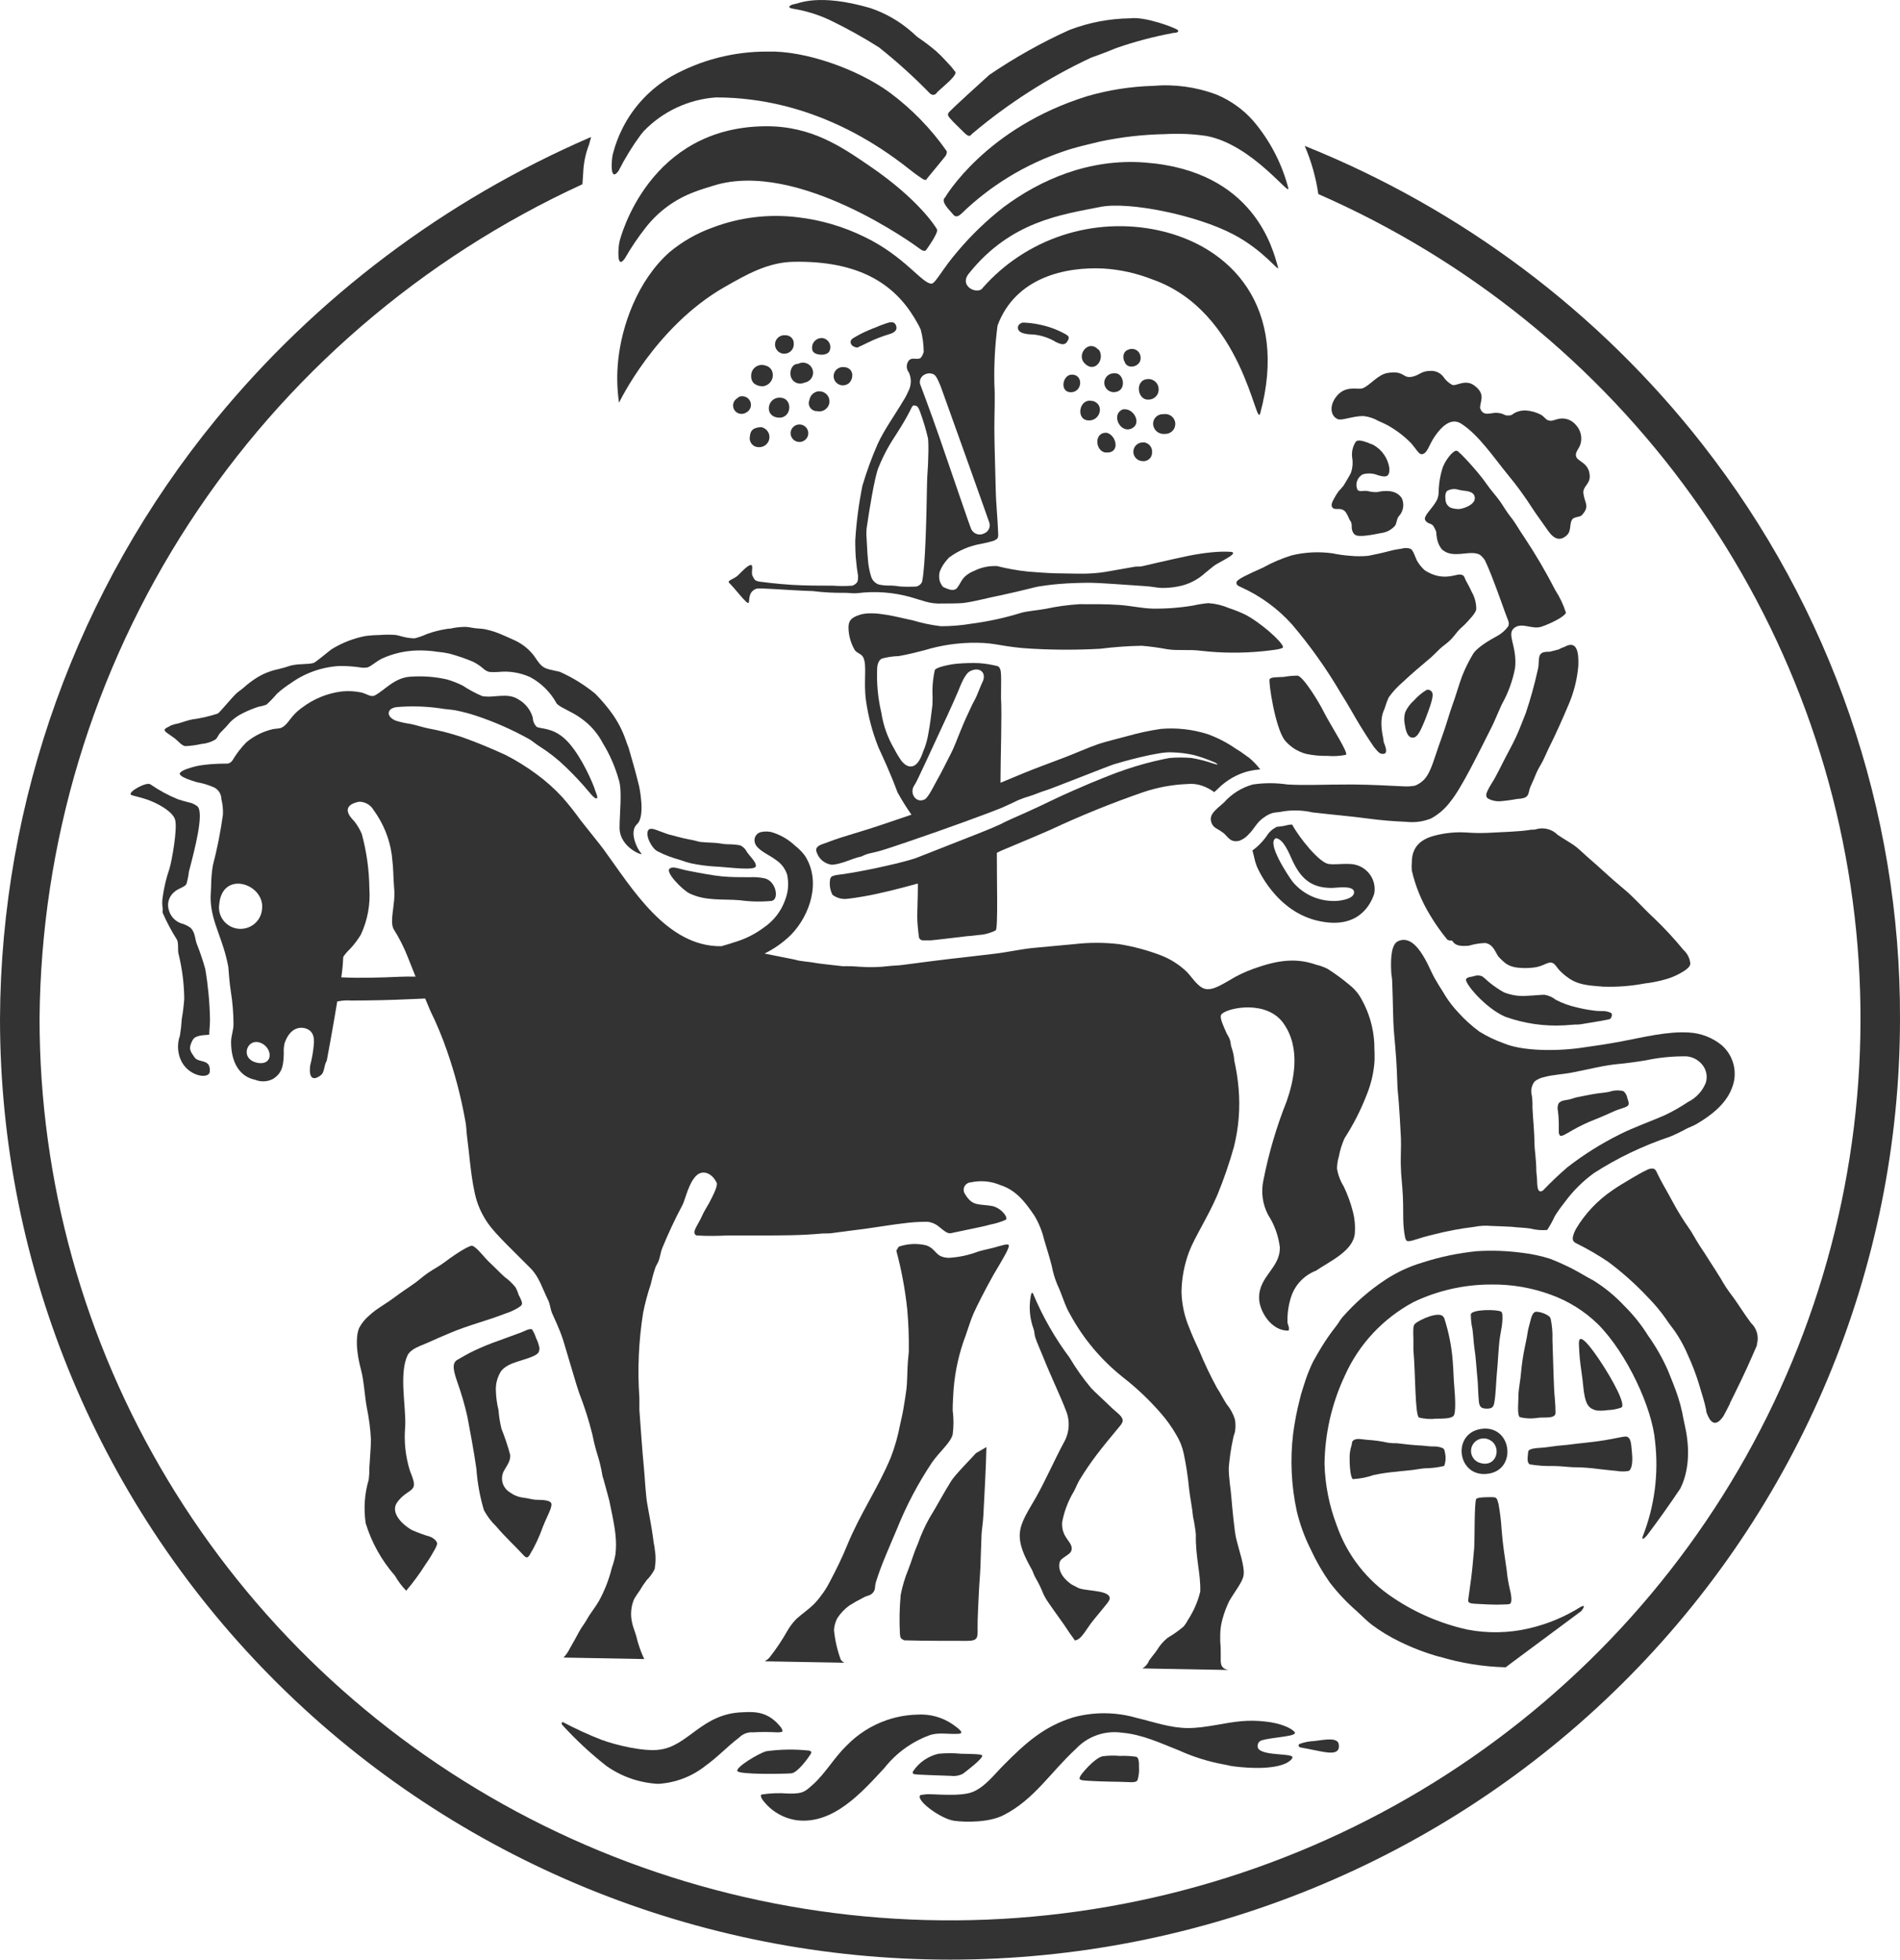<svg width="129" height="133" viewBox="0 0 129 133" fill="none" xmlns="http://www.w3.org/2000/svg">
<path d="M42.029 27.335C42.029 27.335 44.474 22.18 49.188 19.485C50.672 18.641 52.115 17.797 53.903 17.767C58.283 17.695 60.666 19.241 62.073 21.559C62.227 21.819 62.376 22.068 62.51 22.363C62.643 22.86 62.712 23.373 62.715 23.888C62.648 24.096 62.556 24.284 62.453 24.325C62.202 24.422 61.878 24.213 61.673 24.513C61.596 24.629 61.559 24.765 61.565 24.903C61.572 25.041 61.622 25.173 61.709 25.281C61.801 25.482 61.845 25.7 61.839 25.921C61.833 26.141 61.776 26.357 61.673 26.552C61.579 26.771 61.468 26.982 61.339 27.182C60.738 28.199 60.035 29.155 59.583 30.146C59.182 31.063 58.839 32.004 58.555 32.963C58.308 34.184 58.145 35.421 58.068 36.664C58.068 36.995 58.068 37.681 58.145 38.245C58.175 38.616 58.252 39.008 58.258 39.089C58.258 39.41 58.258 39.598 57.867 39.75C57.428 39.781 56.987 39.781 56.547 39.75C55.751 39.75 54.673 39.75 53.769 39.694C52.655 39.623 51.715 39.496 51.576 39.476C51.227 39.425 51.227 39.323 51.099 39.099C50.97 38.876 51.181 38.347 50.98 38.347C50.78 38.347 50.369 38.789 50.118 39.038C49.866 39.288 49.352 39.404 49.496 39.547C49.948 39.989 50.755 41.097 50.832 40.904C50.909 40.711 50.78 40.182 51.345 39.959C51.556 39.877 53.461 40.065 55.187 40.116C55.895 40.206 56.609 40.245 57.323 40.233C57.631 40.233 57.939 40.289 58.206 40.259C59.41 40.107 60.632 40.195 61.801 40.518C62.197 40.63 62.51 40.742 62.828 40.828C63.205 40.937 63.597 40.981 63.989 40.96C64.466 40.96 64.934 40.96 65.36 40.93C66.151 40.838 67.152 40.553 67.861 40.421C69.571 40.055 70.28 39.837 70.537 39.801C70.793 39.765 71.286 39.684 71.918 39.633C72.653 39.572 73.49 39.552 74.024 39.552C74.558 39.552 76.35 39.684 77.829 39.786C78.194 39.811 78.564 39.892 78.856 39.903C79.239 39.909 79.621 39.875 79.996 39.801C80.678 39.673 81.31 39.358 81.819 38.891C82.056 38.693 82.261 38.535 82.333 38.474C82.564 38.245 83.668 37.773 83.72 37.559C83.72 37.523 83.72 37.472 83.602 37.457C83.278 37.435 82.954 37.435 82.631 37.457C82.171 37.487 81.713 37.541 81.26 37.62C80.844 37.671 78.692 38.159 77.562 38.428C77.357 38.479 77.177 38.428 76.992 38.474C76.36 38.591 75.795 38.677 75.282 38.774C74.892 38.848 74.497 38.895 74.101 38.916C73.448 38.962 72.601 38.916 72.046 38.916C71.148 38.916 70.218 38.82 69.807 38.794C69.092 38.72 68.383 38.594 67.686 38.418C67.661 38.415 67.635 38.415 67.609 38.418C67.109 38.404 66.614 38.512 66.166 38.733C65.958 38.812 65.764 38.924 65.591 39.064C65.478 39.157 65.381 39.266 65.303 39.389L65.262 39.455C65.178 39.614 65.082 39.767 64.975 39.913C64.728 40.172 64.348 39.969 64.107 39.872C64.065 39.858 64.028 39.834 63.999 39.801C63.915 39.69 63.849 39.567 63.804 39.435C63.748 39.225 63.748 39.004 63.804 38.794C63.923 38.491 64.097 38.212 64.317 37.971C64.351 37.928 64.387 37.887 64.425 37.849C65.065 37.371 65.809 37.051 66.598 36.913C66.894 36.86 67.188 36.788 67.476 36.7C67.512 36.685 67.547 36.666 67.579 36.644C67.717 36.583 67.779 36.501 67.774 36.273C67.738 35.205 67.62 34.163 67.604 33.192C67.573 31.707 67.517 30.34 67.512 29.124C67.512 28.001 67.568 26.984 67.512 26.074C67.482 24.744 67.554 23.413 67.728 22.093C68.95 18.814 72.35 18.097 74.917 18.224C76.05 18.295 77.164 18.542 78.219 18.956C84.418 21.107 85.26 29.175 85.563 28.052C87.504 20.848 83.596 16.694 78.62 15.626C76.466 15.165 74.226 15.284 72.134 15.97C70.043 16.657 68.175 17.887 66.726 19.531C66.423 20.039 65.062 19.454 65.781 18.565C68.626 15.006 72.088 14.564 74.727 14.04C76.643 13.664 81.254 14.594 83.745 15.911C85.856 17.024 86.873 18.534 86.77 18.148C86.431 16.918 85.147 11.574 77.711 11.03C73.931 10.745 70.614 12.21 68.144 14.055C67.001 14.942 65.956 15.946 65.026 17.05C63.999 18.229 63.516 19.241 63.249 19.251C62.623 19.276 61.406 17.375 58.684 16.074C57.265 15.378 55.737 14.929 54.164 14.747C52.21 14.506 50.226 14.745 48.387 15.443C47.318 15.826 46.325 16.392 45.455 17.116C43.226 19.099 42.209 22.2 41.978 24.401C41.869 25.377 41.886 26.363 42.029 27.335ZM63.018 31.153C63.018 31.636 62.951 32.17 62.941 32.816C62.9 35.23 62.823 38.337 62.623 39.389C62.618 39.449 62.599 39.507 62.569 39.559C62.539 39.61 62.498 39.655 62.448 39.689C62.384 39.749 62.304 39.79 62.217 39.806C61.854 39.827 61.491 39.827 61.128 39.806C60.919 39.771 60.708 39.749 60.497 39.74C60.219 39.752 59.942 39.73 59.67 39.674C59.551 39.632 59.444 39.565 59.355 39.477C59.266 39.389 59.199 39.283 59.156 39.166C59.029 38.768 58.951 38.356 58.925 37.94C58.879 37.483 58.869 36.969 58.838 36.547C58.807 36.242 58.819 35.934 58.874 35.632C58.956 35.047 59.387 32.236 59.67 31.672C59.837 31.265 60.026 30.868 60.235 30.482C60.45 30.09 60.656 29.775 60.969 29.287C61.282 28.799 61.59 28.27 61.791 27.869C61.829 27.782 61.871 27.697 61.919 27.614C62.022 27.467 62.078 27.528 62.099 27.528C62.274 27.528 62.346 27.635 62.458 27.919C62.678 28.52 62.862 29.133 63.008 29.755C63.023 29.836 63.054 30.38 63.018 31.153ZM63.419 25.423C63.604 25.53 63.814 26.099 63.891 26.288C63.968 26.476 67.106 35.261 67.178 35.495C67.218 35.64 67.201 35.794 67.13 35.927C67.06 36.06 66.941 36.162 66.798 36.212C66.722 36.249 66.639 36.271 66.554 36.276C66.469 36.281 66.384 36.269 66.303 36.24C66.223 36.212 66.15 36.167 66.088 36.11C66.025 36.053 65.975 35.983 65.94 35.907C65.858 35.749 64.759 32.505 63.788 29.699C63.136 27.813 62.515 26.206 62.464 26.049C62.438 25.919 62.458 25.786 62.52 25.669C62.581 25.553 62.681 25.461 62.803 25.408C62.899 25.361 63.005 25.338 63.113 25.34C63.22 25.343 63.325 25.371 63.419 25.423Z" fill="#333333"/>
<path d="M68.467 84.48C68.349 84.414 67.954 84.546 67.44 84.688C67.127 84.77 66.742 84.841 66.413 84.943C65.77 85.188 65.093 85.332 64.405 85.37C63.465 85.324 63.629 84.8 62.9 84.526C62.278 84.373 61.625 84.403 61.02 84.612L60.856 84.882C61.205 86.186 61.453 87.515 61.596 88.857C61.681 89.799 61.717 90.744 61.703 91.689C61.703 91.857 61.647 92.198 61.621 92.742C61.596 93.286 61.59 93.886 61.544 94.267C61.498 94.648 61.416 95.126 61.349 95.548C61.282 95.97 61.19 96.321 61.103 96.728C60.963 97.469 60.756 98.198 60.486 98.904C59.624 100.978 58.401 102.727 57.518 104.877C57.184 105.701 56.768 106.55 56.342 107.348C56.07 107.882 55.724 108.377 55.315 108.818C54.914 109.229 54.411 109.56 54.067 109.88C53.813 110.14 53.596 110.433 53.42 110.749C53.081 111.348 52.696 111.921 52.27 112.463C52.173 112.581 52.054 112.679 51.92 112.753L57.333 112.849C57.231 112.802 57.145 112.728 57.081 112.636C56.845 111.991 56.692 111.32 56.624 110.638C56.639 110.353 56.716 110.076 56.85 109.824C57.064 109.496 57.335 109.208 57.652 108.975C57.96 108.779 58.279 108.599 58.607 108.436C58.905 108.263 59.054 108.324 59.259 108.106C59.464 107.887 59.382 107.653 59.464 107.399C59.819 106.225 60.409 104.943 60.897 103.774C61.534 102.184 62.336 100.664 63.29 99.239C63.804 98.512 64.533 97.922 64.682 97.358C64.754 96.813 64.754 96.261 64.682 95.716C64.682 95.207 64.718 94.73 64.744 94.292C64.844 93.031 65.124 91.79 65.576 90.606C65.745 90.133 65.884 89.64 66.089 89.168C66.295 88.695 66.885 87.53 67.43 86.559C68.056 85.492 68.636 84.577 68.467 84.48Z" fill="#333333"/>
<path d="M66.567 106.316C66.593 105.686 66.603 105.015 66.634 104.389C66.634 103.881 66.747 103.372 66.767 102.828C66.844 101.303 66.937 99.748 66.973 98.212L66.264 98.624C66.002 98.929 64.847 100.083 64.585 100.51C64.071 101.324 63.624 102.188 63.105 103.027C62.795 103.579 62.534 104.158 62.325 104.755C62.042 105.386 61.924 105.869 61.668 106.525C61.441 107.076 61.269 107.648 61.154 108.233C61.068 109.132 61.051 110.036 61.103 110.938C61.128 111.166 61.154 111.212 61.39 111.329C62.597 111.375 65.658 111.365 65.658 111.365C66.403 111.365 66.387 111.146 66.372 110.475C66.372 109.687 66.423 108.98 66.454 108.207C66.48 107.572 66.541 106.942 66.567 106.316Z" fill="#333333"/>
<path d="M72.919 101.207C73.069 100.917 73.176 100.632 73.31 100.419C73.666 99.835 74.052 99.27 74.465 98.726C74.948 98.09 75.492 97.444 75.873 96.982C76.062 96.743 76.294 96.54 76.206 96.3C76.119 96.061 75.811 95.858 75.498 95.568C74.984 95.06 74.342 94.491 74.08 94.206C73.537 93.558 73.047 92.868 72.617 92.142C71.629 90.82 70.806 89.384 70.167 87.866C70.136 87.764 70.11 87.744 70.075 87.749C70.038 87.754 70.023 87.749 69.982 87.973C69.846 88.721 69.913 89.491 70.177 90.205C70.234 90.362 70.228 90.561 70.285 90.754C70.418 91.155 70.629 91.613 70.824 92.096C71.338 93.387 72.031 94.826 72.365 95.716C72.516 96.073 72.58 96.459 72.553 96.845C72.526 97.23 72.409 97.605 72.211 97.938C71.605 99.066 71.009 100.429 70.336 101.629C69.823 102.529 69.309 103.271 69.243 104.033C69.176 104.796 69.51 105.559 70.049 106.514C70.146 106.687 70.193 106.906 70.311 107.094C70.51 107.431 70.682 107.783 70.824 108.146C70.922 108.363 71.04 108.569 71.179 108.762C71.692 109.519 72.206 110.185 72.545 110.719C72.683 110.938 72.863 111.151 72.94 111.283C72.966 111.334 72.94 111.334 72.94 111.334C73.356 111.334 73.628 110.78 74.055 110.195C74.286 109.88 74.835 109.25 75.189 108.792C75.308 108.645 75.379 108.497 75.323 108.37C75.123 107.897 73.587 107.999 73.151 107.745C72.981 107.643 72.822 107.587 72.688 107.491C72.057 107.028 71.82 106.474 71.949 106.021C72.041 105.696 72.673 105.543 72.75 105.213C72.878 104.628 72.052 104.425 72.113 103.322C72.251 102.574 72.524 101.858 72.919 101.207Z" fill="#333333"/>
<path d="M44.654 57.783C44.891 57.905 45.134 58.014 45.383 58.109C45.758 58.251 46.199 58.363 46.559 58.495C46.794 58.57 47.034 58.626 47.278 58.663C47.787 58.752 48.302 58.806 48.819 58.826C49.527 58.871 51.242 59.1 51.314 58.8C51.386 58.5 50.801 58.038 50.642 57.702C50.544 57.559 50.409 57.445 50.251 57.372C49.973 57.324 49.691 57.3 49.409 57.3C49.178 57.3 48.942 57.25 48.752 57.224C48.387 57.184 48.033 57.189 47.684 57.153C47.473 57.153 47.293 57.072 47.088 57.031C46.63 56.95 46.178 56.845 45.732 56.716C45.604 56.675 45.439 56.655 45.311 56.604L44.833 56.431C44.505 56.309 44.135 56.136 44.007 56.355C43.796 56.7 44.253 57.595 44.654 57.783Z" fill="#333333"/>
<path d="M37.125 45.383C37.032 45.351 36.944 45.306 36.863 45.251C36.55 45.032 36.349 44.57 36.057 44.27C35.741 43.928 35.361 43.652 34.937 43.456C34.495 43.268 34.044 43.035 33.571 42.877C33.361 42.811 33.155 42.755 32.944 42.709C32.734 42.663 32.498 42.668 32.256 42.638C32.015 42.607 31.83 42.557 31.604 42.546C31.25 42.548 30.896 42.589 30.551 42.668C30.464 42.668 30.382 42.668 30.289 42.694C29.847 42.765 29.412 42.878 28.99 43.029C28.722 43.152 28.444 43.251 28.158 43.324C27.893 43.321 27.629 43.285 27.372 43.218C27.213 43.182 27.039 43.121 26.859 43.096C26.517 43.068 26.174 43.068 25.832 43.096C25.497 43.098 25.163 43.12 24.83 43.162C24.023 43.316 23.251 43.614 22.55 44.041C22.417 44.112 21.431 44.961 21.287 44.997C20.861 45.109 20.357 45.028 19.746 45.17C19.463 45.267 19.175 45.35 18.883 45.419C18.388 45.521 17.913 45.707 17.481 45.968C17.137 46.179 16.814 46.423 16.516 46.695C16.387 46.802 16.233 46.904 16.1 47.015C15.781 47.29 14.929 48.352 14.785 48.429C14.224 48.614 13.646 48.747 13.06 48.825C12.746 48.886 12.433 49.003 12.14 49.09C11.965 49.12 11.794 49.166 11.627 49.227C11.483 49.318 11.149 49.44 11.175 49.552C11.201 49.664 11.314 49.72 11.406 49.791C11.498 49.862 11.75 50.02 11.889 50.132C12.14 50.34 12.325 50.594 12.577 50.64C12.945 50.625 13.312 50.575 13.671 50.493C14.004 50.467 14.328 50.366 14.616 50.198C14.77 50.096 14.831 49.827 15.001 49.69C15.226 49.471 15.439 49.241 15.638 48.998C15.893 48.75 16.188 48.545 16.511 48.393C16.842 48.227 17.185 48.086 17.538 47.971C17.727 47.94 17.913 47.891 18.093 47.824C18.343 47.596 18.579 47.351 18.796 47.092C19.094 46.82 19.415 46.575 19.756 46.359C20.722 45.667 21.868 45.265 23.059 45.2C23.516 45.197 23.972 45.228 24.425 45.292C24.604 45.33 24.79 45.33 24.969 45.292C25.221 45.2 25.57 44.875 25.934 44.697C26.686 44.354 27.5 44.167 28.328 44.148C28.778 44.136 29.228 44.165 29.673 44.234C29.956 44.258 30.238 44.3 30.515 44.361C31.06 44.509 31.593 44.692 32.112 44.91C32.366 45.037 32.602 45.194 32.816 45.378C32.933 45.493 33.081 45.573 33.242 45.607C33.436 45.62 33.629 45.62 33.823 45.607C34.571 45.527 35.327 45.65 36.01 45.963C36.737 46.358 37.338 46.946 37.746 47.661C37.818 47.89 38.404 48.129 38.953 48.434C39.27 48.612 39.567 48.822 39.842 49.059C40.281 49.442 40.645 49.902 40.915 50.417C41.388 51.184 41.752 52.012 41.998 52.877C42.266 53.604 42.065 55.165 42.065 56.177C42.065 57.57 43.791 58.15 43.539 57.916C43.288 57.682 42.671 56.456 43.257 55.928C43.842 55.399 43.39 53.35 43.39 53.35C43.164 52.42 42.877 51.418 42.676 50.742C42.635 50.625 42.512 50.33 42.471 50.188C42.255 49.57 41.952 48.984 41.572 48.449C41.223 47.963 40.835 47.505 40.412 47.081C39.679 46.479 38.867 45.978 37.998 45.592C37.787 45.536 37.412 45.48 37.125 45.383Z" fill="#333333"/>
<path d="M50.909 59.537C50.272 59.537 49.62 59.537 49.029 59.481C48.438 59.426 47.488 59.248 46.713 59.095C46.097 58.978 45.717 58.77 45.47 58.948C45.136 59.192 46.353 60.412 46.816 60.636C47.909 61.169 49.121 61.002 50.22 61.098C50.942 61.197 51.673 61.212 52.398 61.144C52.911 61.037 52.706 59.832 51.941 59.619C51.602 59.544 51.255 59.517 50.909 59.537Z" fill="#333333"/>
<path d="M38.198 90.845C38.368 91.354 38.517 91.933 38.712 92.553C38.907 93.174 39.097 93.891 39.328 94.557C39.684 95.468 39.98 96.4 40.216 97.348C40.525 98.873 40.663 98.746 40.92 100.246C40.92 100.144 41.269 101.496 41.367 101.842C41.475 102.401 41.701 103.337 41.788 104.166C41.836 104.605 41.836 105.048 41.788 105.487C41.73 105.8 41.648 106.108 41.541 106.408C41.349 107.193 41.054 107.95 40.663 108.66C40.422 109.087 40.103 109.453 39.857 109.895C39.687 110.205 39.482 110.434 39.313 110.755C39.184 110.994 38.927 111.477 38.681 111.893C38.573 112.116 38.431 112.32 38.26 112.498L43.745 112.6L43.637 112.371C43.495 112.04 43.375 111.701 43.277 111.354C43.169 110.846 42.99 110.495 42.918 110.139C42.789 109.6 42.837 109.033 43.056 108.523C43.169 108.33 43.293 108.143 43.426 107.963C43.571 107.713 43.732 107.471 43.909 107.241C44.129 107.023 44.311 106.771 44.448 106.494C44.53 106.032 44.53 105.559 44.448 105.096C44.448 104.979 44.402 104.852 44.386 104.73C44.294 103.962 44.145 103.144 43.955 102.122C43.837 101.502 43.775 100.2 43.719 99.626C43.596 98.365 43.513 97.058 43.411 95.695C43.411 95.548 43.411 95.029 43.411 94.877C43.275 92.943 43.361 91.001 43.667 89.086C43.798 88.436 43.97 87.794 44.181 87.164C44.266 86.783 44.37 86.406 44.494 86.036C44.551 85.883 44.648 85.751 44.715 85.583C44.823 85.314 44.843 85.014 44.951 84.739C45.365 83.723 45.832 82.729 46.348 81.76C46.523 81.419 46.78 80.174 47.35 79.726C47.735 79.426 48.325 79.589 48.659 80.275C48.746 80.459 48.459 81.058 48.146 81.648C47.976 81.953 47.786 82.238 47.673 82.507C47.37 83.199 46.908 83.656 47.288 83.85C48.058 83.9 48.757 83.88 49.455 83.85C50.231 83.85 50.95 83.85 51.669 83.85C53.081 83.85 54.416 83.85 55.849 83.717C56.111 83.717 56.393 83.717 56.666 83.666C57.487 83.55 58.17 83.478 58.745 83.397C59.932 83.229 60.671 83.102 61.313 83.031C61.871 82.953 62.434 82.917 62.998 82.924C63.285 82.963 63.555 83.085 63.773 83.275C64.148 83.575 64.348 83.748 64.579 83.692C64.995 83.6 65.401 83.519 65.791 83.438C66.305 83.326 66.819 83.234 67.255 83.107C67.609 83.04 67.954 82.933 68.282 82.787C68.421 82.69 68.226 82.375 67.959 82.151C67.796 82.012 67.602 81.911 67.394 81.857C66.464 81.689 66.043 81.907 65.524 81.048C65.471 80.974 65.438 80.886 65.431 80.795C65.423 80.704 65.44 80.612 65.481 80.53C65.521 80.448 65.583 80.378 65.661 80.328C65.738 80.278 65.827 80.249 65.92 80.245C66.595 80.099 67.299 80.166 67.933 80.438C69.001 80.784 69.617 81.597 70.244 82.528C70.543 83.034 70.763 83.583 70.896 84.155C71.071 84.749 71.266 85.339 71.41 85.929C71.492 86.353 71.615 86.769 71.779 87.169C72.124 87.897 72.293 88.603 72.653 89.203C73.547 90.854 74.77 92.308 76.247 93.479C77.168 94.198 78.017 95.001 78.784 95.879C79.191 96.34 79.551 96.841 79.858 97.373C80.102 97.77 80.275 98.205 80.371 98.659C80.536 99.444 80.656 100.236 80.731 101.034C80.803 101.674 80.946 102.32 81.003 102.956C81.09 103.348 81.153 103.745 81.193 104.145C81.157 105.67 81.532 106.825 81.491 108.024C81.322 108.711 81.038 109.364 80.648 109.956C80.568 110.115 80.468 110.264 80.351 110.399C80.016 110.682 79.657 110.935 79.277 111.156C78.981 111.397 78.731 111.688 78.538 112.015C78.379 112.244 78.204 112.437 78.024 112.687C77.939 112.915 77.778 113.109 77.567 113.236L83.396 113.342C82.811 113.225 82.882 112.834 82.882 112.356C82.882 112.041 82.882 111.721 82.847 111.426C82.847 111.304 82.847 111.034 82.847 110.917C82.854 110.574 82.904 110.232 82.996 109.9C83.11 109.475 83.265 109.062 83.458 108.665C83.863 107.968 84.362 107.379 84.433 106.916C84.521 106.311 84.125 105.254 83.92 104.374C83.817 103.952 83.653 102.254 83.622 101.832C83.576 101.13 83.417 100.307 83.427 99.605C83.481 98.938 83.581 98.276 83.725 97.622C83.725 97.526 83.822 97.302 83.848 97.18C83.895 96.904 83.895 96.622 83.848 96.346C83.73 95.962 83.536 95.604 83.278 95.294C83.052 94.943 82.857 94.541 82.636 94.216C82.185 93.391 81.781 92.543 81.424 91.674C81.183 91.166 80.951 90.657 80.731 90.083C80.416 89.329 80.242 88.524 80.217 87.708C80.228 86.771 80.402 85.842 80.731 84.963C81.095 84.002 82.025 82.568 82.656 81.094C83.09 80.038 83.462 78.958 83.771 77.861C84.102 76.559 84.211 75.212 84.094 73.875C84.039 73.239 83.941 72.607 83.802 71.983C83.781 71.691 83.722 71.402 83.627 71.124C83.55 70.951 83.576 70.799 83.509 70.585C83.442 70.372 83.324 70.24 83.257 70.077C83.026 69.528 82.744 68.989 82.96 68.811C83.442 68.368 86.041 67.865 87.155 69.472C88.357 71.18 87.823 73.412 87.361 74.734C86.668 76.472 86.139 78.269 85.779 80.103C85.605 80.898 85.718 81.729 86.097 82.451C86.526 83.115 86.798 83.866 86.893 84.648C86.934 86.061 85.46 86.61 85.486 88.105C85.486 88.949 86.303 90.357 87.489 90.306C87.582 90.067 87.386 89.879 87.412 89.671C87.402 89.08 87.496 88.491 87.689 87.932C87.827 87.55 88.046 87.202 88.331 86.91C88.617 86.619 88.962 86.392 89.343 86.244C90.288 85.599 91.911 84.892 91.988 83.672C92.022 83.195 91.978 82.716 91.859 82.253C91.707 81.658 91.498 81.079 91.233 80.525C91.001 80.153 90.846 79.74 90.776 79.309C90.78 79.036 90.821 78.764 90.899 78.501C90.978 78.07 91.109 77.65 91.289 77.25C91.892 76.319 92.396 75.33 92.794 74.297C93.067 73.627 93.24 72.921 93.308 72.202C93.354 71.739 93.308 71.241 93.308 70.824C93.256 69.78 92.965 68.761 92.455 67.845C92.263 67.477 91.998 67.152 91.674 66.889C91.188 66.476 90.673 66.097 90.134 65.755C89.895 65.633 89.641 65.541 89.379 65.481C88.193 65.064 87.042 65.094 85.466 65.628C84.921 65.8 84.393 66.021 83.889 66.289C83.083 66.742 82.389 67.24 81.835 67.118C81.28 66.996 80.859 66.187 80.479 65.867C80.002 65.432 79.449 65.087 78.846 64.85C77.919 64.494 76.957 64.235 75.975 64.078C74.965 63.96 73.945 63.96 72.935 64.078L70.193 64.332C69.294 64.418 68.39 64.632 67.501 64.733L65.416 64.977C64.153 65.115 62.638 65.308 61.308 65.486C60.954 65.537 60.692 65.526 60.358 65.567C59.694 65.647 59.023 65.663 58.355 65.613C57.976 65.58 57.596 65.568 57.215 65.577C56.743 65.526 55.402 65.379 55.233 65.333C55.063 65.288 54.242 65.237 53.995 65.135L51.91 64.718C52.576 64.389 53.185 63.956 53.713 63.437C55.012 62.095 55.767 59.802 54.647 58.073C54.455 57.817 54.229 57.588 53.974 57.392C53.516 56.956 52.957 56.639 52.347 56.467C52.131 56.424 51.91 56.424 51.694 56.467C51.583 56.487 51.479 56.54 51.398 56.619C51.317 56.698 51.261 56.799 51.237 56.909C51.221 56.991 51.222 57.076 51.239 57.158C51.257 57.24 51.291 57.318 51.34 57.387C51.623 57.799 52.234 58.017 52.737 58.404C53.08 58.644 53.331 58.991 53.451 59.39C53.462 59.447 53.471 59.505 53.476 59.563C53.553 60.065 53.498 60.578 53.317 61.053C53.048 61.831 52.531 62.502 51.843 62.964C51.288 63.377 50.666 63.695 50.005 63.905C49.645 64.022 49.322 64.123 48.978 64.22C45.265 64.271 42.907 60.28 40.992 57.661C40.673 57.229 40.037 56.456 39.41 55.658C39.025 55.118 38.611 54.597 38.172 54.097C37.632 53.514 37.035 52.984 36.39 52.516C35.742 52.038 35.054 51.613 34.336 51.245C33.391 50.808 32.364 50.381 31.388 50.035C30.622 49.778 29.837 49.575 29.041 49.43C28.713 49.364 28.276 49.217 27.881 49.135C27.554 49.09 27.231 49.02 26.915 48.927C26.753 48.874 26.606 48.781 26.489 48.657C26.273 48.383 26.417 48.058 26.915 47.992C27.901 47.906 28.894 47.934 29.873 48.073C30.202 48.139 30.598 48.149 30.901 48.205C31.375 48.298 31.843 48.42 32.303 48.571C33.548 48.983 34.752 49.51 35.897 50.147C36.144 50.279 36.411 50.528 36.632 50.656C37.277 51.064 37.878 51.538 38.424 52.069C38.967 52.591 39.481 53.14 39.965 53.716C40.052 53.818 40.365 54.225 40.509 54.189C40.653 54.153 40.386 53.65 40.36 53.492C40.026 52.603 39.225 50.95 38.357 50.152C37.489 49.354 36.688 49.486 36.437 49.329C36.273 49.165 36.179 48.944 36.175 48.713C36.03 48.193 35.685 47.75 35.214 47.478C34.454 46.97 33.545 47.397 32.739 47.244C32.277 47.047 31.833 46.809 31.414 46.532C31.067 46.358 30.704 46.216 30.331 46.11C29.528 45.93 28.702 45.868 27.881 45.927C26.782 45.983 26.114 46.853 25.442 47.203C25.195 47.331 24.902 47.097 24.543 47C24.101 46.907 23.647 46.883 23.197 46.929C22.23 47.051 21.313 47.423 20.537 48.007C19.664 48.622 19.618 49.151 19.089 49.4C18.996 49.446 18.611 49.461 18.509 49.491C17.857 49.644 17.25 49.946 16.737 50.371C16.37 50.741 16.052 51.154 15.787 51.601C15.716 51.713 15.603 51.794 15.473 51.825C15.304 51.825 14.528 51.825 13.876 51.911C13.577 51.942 13.281 52.002 12.993 52.089C12.546 52.216 12.207 52.379 12.202 52.511C12.202 52.831 13.938 53.233 13.44 53.101C13.767 53.162 14.088 53.258 14.395 53.386C14.58 53.442 14.742 53.556 14.857 53.711C14.971 53.866 15.033 54.053 15.032 54.245C15.12 54.592 15.154 54.95 15.134 55.307C14.973 56.465 14.745 57.613 14.451 58.744C14.383 59.151 14.346 59.562 14.338 59.975C14.338 60.285 14.287 60.803 14.303 61.119C14.38 62.674 15.155 63.717 15.504 65.643C15.504 65.72 15.591 66.823 15.668 67.26C15.79 68.013 15.852 68.775 15.853 69.538C15.853 69.914 15.689 70.326 15.689 70.712C15.689 72.126 16.274 73.071 17.322 73.285C17.512 73.362 17.717 73.398 17.923 73.39C18.128 73.382 18.33 73.331 18.514 73.239C19.243 72.807 19.238 72.151 19.268 71.505C19.251 71.265 19.27 71.023 19.325 70.788C19.767 69.538 20.609 69.736 20.804 69.817C21.318 70.016 21.318 70.489 21.318 70.753C21.279 71.287 21.191 71.816 21.056 72.334C20.963 73.122 21.22 73.417 21.8 72.959C22.042 72.766 21.975 72.344 22.186 71.988C22.186 71.988 22.581 69.894 22.899 67.962H22.956C23.244 67.902 23.54 67.883 23.834 67.906C25.149 67.906 26.505 67.875 27.84 67.814L28.867 67.769L29.221 68.612C29.655 69.493 30.032 70.4 30.351 71.328C30.882 72.849 31.292 74.41 31.578 75.995C31.661 76.34 31.661 76.717 31.702 77.078C31.876 78.359 31.948 79.65 32.215 80.88C32.334 81.5 32.56 82.095 32.883 82.639C33.396 83.55 34.367 84.404 36.036 86.092C36.616 86.681 36.832 87.475 37.222 88.257C37.346 88.507 37.361 88.812 37.464 89.081C37.633 89.483 37.947 90.098 38.198 90.845ZM14.883 61.383V61.317C14.883 61.317 14.883 61.358 14.883 61.383C15.088 59.009 18.01 59.99 17.79 61.713C17.773 61.907 17.718 62.095 17.627 62.267C17.536 62.439 17.41 62.591 17.259 62.714C17.107 62.837 16.932 62.928 16.744 62.983C16.556 63.038 16.359 63.055 16.164 63.033C15.969 63.011 15.781 62.95 15.61 62.854C15.44 62.759 15.29 62.63 15.171 62.476C15.051 62.322 14.964 62.146 14.915 61.959C14.865 61.771 14.854 61.575 14.883 61.383ZM17.451 72.126C16.182 71.856 16.824 70.229 17.866 70.865C18.539 71.302 18.488 72.354 17.425 72.126H17.451ZM27.105 66.294C25.842 66.35 24.394 66.396 23.172 66.33C23.24 65.887 23.283 65.44 23.3 64.993C23.3 64.871 23.639 64.525 23.814 64.352C24.076 64.066 24.308 63.754 24.507 63.422C24.96 62.442 25.156 61.365 25.077 60.29C25.064 59.043 24.891 57.803 24.563 56.599C24.431 56.29 24.258 55.999 24.05 55.734C23.259 54.952 23.634 54.56 24.378 54.413C24.578 54.412 24.775 54.464 24.948 54.563C25.122 54.662 25.265 54.805 25.364 54.977C26.024 55.877 26.45 56.925 26.602 58.028C26.751 59.298 26.669 59.212 26.772 60.453C26.843 61.337 26.438 62.512 26.72 63.051C27.11 63.665 27.439 64.315 27.701 64.993L28.215 66.284C27.85 66.274 27.475 66.279 27.105 66.294Z" fill="#333333"/>
<path d="M31.727 96.123C31.917 97.139 32.164 98.415 32.344 99.681C32.411 100.636 32.583 101.58 32.857 102.498C33.077 102.906 33.359 103.279 33.694 103.601C34.295 104.318 34.958 104.908 35.569 105.579C35.619 105.635 35.683 105.679 35.754 105.706C35.81 105.706 35.872 105.665 35.949 105.554C36.313 104.952 36.614 104.314 36.847 103.652C36.919 103.494 36.94 103.413 37.007 103.266C37.258 102.701 37.52 102.203 37.423 102.015C37.325 101.827 36.909 101.796 36.462 101.791C36.164 101.791 35.81 101.669 35.497 101.644C35.168 101.596 34.858 101.466 34.593 101.268C34.47 101.189 34.363 101.088 34.28 100.968C34.197 100.849 34.138 100.715 34.108 100.573C34.077 100.431 34.075 100.285 34.102 100.142C34.129 100 34.184 99.864 34.264 99.742C34.336 99.585 34.706 99.132 34.634 98.726C34.473 98.126 34.276 97.537 34.044 96.961C33.943 96.544 33.876 96.119 33.843 95.69C33.741 95.274 33.683 94.848 33.669 94.419C33.639 93.94 33.763 93.463 34.023 93.057C34.434 92.548 35.091 92.447 35.743 92.218C36.036 92.116 36.483 91.974 36.586 91.75L36.632 91.532C36.593 91.285 36.514 91.047 36.401 90.825C36.332 90.609 36.235 90.402 36.113 90.21C35.846 90.184 35.656 90.332 35.394 90.428C34.881 90.606 34.326 90.83 33.853 90.993C33.281 91.191 32.721 91.42 32.174 91.679C31.712 91.898 31.368 92.116 31.055 92.289C30.649 92.518 30.798 93.067 31.055 93.814C31.324 94.57 31.549 95.341 31.727 96.123Z" fill="#333333"/>
<path d="M29.016 91.14C29.529 90.906 30.043 90.683 30.592 90.454C31.789 89.945 33.104 89.625 34.28 89.162C34.575 89.07 34.859 88.945 35.127 88.791C35.307 88.664 35.461 88.624 35.44 88.405C35.388 88.227 35.313 88.057 35.219 87.897C35.167 87.721 35.099 87.551 35.014 87.388C34.797 87.111 34.541 86.867 34.254 86.661C33.905 86.346 33.597 86.015 33.268 85.71C32.847 85.319 32.395 84.663 32.066 84.551C31.917 84.5 31.101 84.973 30.151 85.69C29.822 85.939 29.437 86.132 29.057 86.392C28.774 86.585 28.492 86.839 28.204 87.052C27.727 87.398 27.239 87.703 26.761 88.069C26.361 88.369 25.893 88.644 25.498 88.929C25.34 89.042 25.191 89.166 25.051 89.3C24.777 89.531 24.55 89.812 24.384 90.128C24.127 90.769 24.199 91.796 24.512 92.975C24.712 93.703 24.753 94.719 24.907 95.548C25.055 96.257 25.148 96.976 25.185 97.699C25.185 98.207 25.113 98.96 25.077 99.626C25.082 99.889 25.068 100.152 25.036 100.414C24.75 101.378 24.68 102.393 24.83 103.388C25.233 104.699 25.91 105.912 26.818 106.947C27.027 107.316 27.282 107.657 27.578 107.963C28.046 107.412 28.475 106.829 28.862 106.22C29.064 105.937 29.249 105.644 29.416 105.34C29.525 105.173 29.613 104.994 29.678 104.806C29.709 104.664 29.519 104.425 29.211 104.298C28.779 104.174 28.357 104.019 27.948 103.835C27.152 103.367 26.571 102.62 26.921 102.035C27.347 101.369 27.876 101.273 28.05 100.968C28.189 100.739 28.05 100.368 27.829 99.814C27.528 98.842 27.419 97.821 27.511 96.809C27.578 95.467 27.075 93.25 27.675 91.974C27.932 91.516 28.538 91.354 29.016 91.14Z" fill="#333333"/>
<path d="M14.205 70.229C14.205 70.021 14.272 69.34 14.256 69.126C14.232 68.001 14.126 66.88 13.938 65.77C13.772 65.174 13.573 64.587 13.342 64.011C13.245 63.722 13.239 63.234 12.921 62.959C12.73 62.822 12.514 62.722 12.284 62.664C12.088 62.592 11.911 62.475 11.769 62.322C11.627 62.169 11.524 61.985 11.468 61.785C11.392 61.558 11.39 61.314 11.461 61.087C11.532 60.859 11.672 60.659 11.863 60.514C12.115 60.29 12.531 60.214 12.654 60.005C12.738 59.724 12.796 59.437 12.829 59.146C13.229 57.621 13.856 55.226 13.419 54.738C13.234 54.588 13.013 54.488 12.777 54.448C12.562 54.387 12.325 54.331 12.089 54.25C11.427 53.98 10.796 53.639 10.21 53.233C9.937 53.04 8.638 53.767 8.9 53.945C9.018 54.021 9.634 54.113 10.24 54.362C10.99 54.667 11.781 55.175 11.894 55.658C12.053 56.233 11.678 58.409 11.498 58.983C11.29 59.588 11.141 60.211 11.052 60.844C11 61.127 11 61.416 11.052 61.698C11.052 61.8 11.021 61.861 11.052 61.973C11.329 62.598 11.652 63.203 12.017 63.783C12.135 64.016 12.058 64.469 12.115 64.713C12.364 65.712 12.496 66.735 12.51 67.763C12.48 68.231 12.424 68.696 12.341 69.156C12.319 69.535 12.278 69.911 12.217 70.285C12.02 70.836 12.046 71.441 12.289 71.973C12.803 73.071 14.2 73.264 14.241 72.736C14.318 71.826 13.486 72.166 13.214 71.77C12.942 71.373 12.752 71.19 13.075 70.6C13.239 70.25 13.851 70.255 14.205 70.229Z" fill="#333333"/>
<path d="M41.146 119.835C42.179 120.574 43.406 121.003 44.679 121.07C45.849 121.004 46.969 120.579 47.884 119.855C48.757 119.23 49.317 118.589 50.195 117.918C50.315 117.798 50.459 117.705 50.619 117.645C50.778 117.585 50.949 117.56 51.119 117.572C51.658 117.544 52.198 117.544 52.737 117.572C52.862 117.58 52.987 117.567 53.107 117.532C53.163 117.486 53.081 117.313 53.014 117.227C52.162 116.149 51.253 116.169 50.446 116.21C47.653 116.281 46.749 118.508 44.767 118.752C43.703 118.894 41.808 118.442 40.828 118.076C39.95 117.732 39.093 117.339 38.26 116.901C38.178 116.84 38.07 116.937 38.188 117.084C39.096 118.08 40.085 119 41.146 119.835Z" fill="#333333"/>
<path d="M53.718 120.358C54.154 120.328 54.894 119.281 55.038 119.052C55.125 118.909 55.079 118.848 54.93 118.813C53.968 118.709 52.997 118.723 52.038 118.854C51.525 118.981 49.876 119.982 50.072 120.211C50.267 120.44 52.999 120.404 53.718 120.358Z" fill="#333333"/>
<path d="M54.144 123.546C56.599 123.811 58.514 121.65 60.05 119.987C60.831 118.998 61.87 118.239 63.054 117.791C63.655 117.557 64.292 117.699 64.944 117.679C65.458 117.679 65.35 117.501 64.692 117.038C63.982 116.546 63.123 116.311 62.258 116.372C61.558 116.391 60.865 116.516 60.204 116.744C59.172 117.1 58.239 117.692 57.482 118.472C56.66 119.26 56.06 120.328 55.222 121.091C54.709 121.528 54.606 121.767 53.492 121.726C52.89 121.679 52.285 121.703 51.689 121.797C51.602 121.899 51.756 122.128 51.756 122.128C52.035 122.513 52.391 122.838 52.801 123.082C53.212 123.326 53.669 123.484 54.144 123.546Z" fill="#333333"/>
<path d="M64.543 120.526C64.827 120.564 65.115 120.516 65.37 120.389C65.601 120.216 66.716 119.372 66.69 119.153C66.69 119.047 66.038 119.042 65.257 119.026C64.745 118.977 64.229 118.977 63.717 119.026C63.014 119.19 62.401 119.612 62.001 120.206C61.945 120.308 61.96 120.338 62.027 120.399C62.094 120.46 63.927 120.496 64.543 120.526Z" fill="#333333"/>
<path d="M77.162 119.235C76.786 119.178 76.406 119.158 76.026 119.174C75.635 119.139 75.24 119.147 74.85 119.199C74.28 119.342 73.392 120.425 73.341 120.557C73.289 120.689 73.233 120.765 73.464 120.821C73.695 120.877 75.22 120.923 76.109 120.933C76.622 120.933 77.136 121.04 77.233 120.811C77.32 120.526 77.353 120.228 77.331 119.931C77.336 119.596 77.321 119.326 77.162 119.235Z" fill="#333333"/>
<path d="M85.65 118.121C86.406 117.888 88.126 117.862 87.9 117.562C87.674 117.262 86.873 116.937 85.897 116.84C85.37 116.778 84.839 116.77 84.31 116.815C83.144 116.911 81.876 117.283 80.674 117.283C79.472 117.283 78.363 116.876 77.182 116.596C75.77 116.185 74.271 116.173 72.853 116.561C70.86 117.181 69.623 118.31 68.164 119.774C67.496 120.44 66.865 121.299 66.012 121.629C65.16 121.96 63.306 121.736 62.874 121.777L62.499 121.828C62.104 122.143 63.85 123.444 64.785 123.577C65.509 123.678 67.137 123.709 68.133 123.195C70.218 122.138 71.312 120.292 73.053 118.691C73.446 118.271 73.936 117.953 74.481 117.762C75.025 117.572 75.609 117.515 76.181 117.598C77.603 117.725 78.815 118.32 80.043 118.798C81.007 119.236 82.023 119.556 83.067 119.748C83.257 119.774 83.437 119.835 83.642 119.865C84.187 119.942 86.128 120.17 87.237 119.708C87.417 119.636 87.751 119.423 87.751 119.265C87.751 118.95 85.281 119.235 85.389 118.472C85.391 118.394 85.417 118.319 85.464 118.256C85.511 118.193 85.576 118.146 85.65 118.121Z" fill="#333333"/>
<path d="M89.245 118.162C88.894 118.176 88.548 118.244 88.218 118.365C88.095 118.487 88.218 118.584 88.295 118.599C88.372 118.615 88.855 118.701 89.323 118.798C90.103 118.955 90.992 119.164 90.899 118.421C90.858 117.888 89.975 118.071 89.245 118.162Z" fill="#333333"/>
<path d="M107.559 94.592C107.682 95.329 107.877 95.609 108.406 95.731C108.653 95.752 108.901 95.744 109.146 95.706C109.463 95.695 109.776 95.637 110.075 95.533C110.424 95.37 109.505 93.667 108.642 92.371C108.031 91.46 107.487 90.774 107.281 90.886C107.153 90.957 107.21 91.313 107.225 91.75C107.251 92.304 107.364 93.021 107.446 93.641C107.492 94.013 107.513 94.353 107.559 94.592Z" fill="#333333"/>
<path d="M100.318 93.636C100.348 93.916 100.354 94.552 100.405 95.096C100.441 95.517 100.6 95.604 100.96 95.604C101.319 95.604 101.417 95.492 101.473 95.096C101.566 94.511 101.581 93.596 101.648 92.986C101.699 92.477 101.73 91.72 101.802 91.018C101.858 90.54 101.976 90.083 101.997 89.722C102.018 89.361 102.028 89.086 101.915 89.02C101.637 88.857 99.922 88.857 99.861 89.203C99.861 89.545 99.899 89.886 99.974 90.22C100.03 90.667 100.056 91.135 100.097 91.43C100.215 92.188 100.241 92.904 100.318 93.636Z" fill="#333333"/>
<path d="M97.976 98.293C97.761 98.199 97.527 98.157 97.293 98.171C97.021 98.171 96.779 98.126 96.594 98.115C95.958 98.085 95.429 98.024 94.848 97.953C94.644 97.959 94.439 97.947 94.237 97.917C93.763 97.812 93.28 97.746 92.794 97.719C92.424 97.683 92.091 97.587 91.865 97.775C91.777 97.846 91.787 98.039 91.762 98.1C91.663 98.404 91.619 98.722 91.633 99.041C91.633 99.712 91.726 100.332 91.854 100.388C92.338 100.361 92.815 100.267 93.272 100.108C93.792 99.999 94.318 99.923 94.848 99.88C95.115 99.839 95.506 99.819 95.906 99.768C96.168 99.737 96.42 99.681 96.702 99.656C97.157 99.653 97.61 99.598 98.053 99.493C98.15 99.235 98.175 98.956 98.125 98.685C98.089 98.532 98.099 98.395 97.976 98.293Z" fill="#333333"/>
<path d="M98.741 94.155C98.69 93.606 98.685 93.026 98.638 92.452C98.567 91.428 98.369 90.418 98.048 89.442L97.996 89.376C97.76 88.969 96.425 89.523 96.06 89.854C95.927 89.971 95.947 90.403 95.963 90.871C95.963 91.12 95.963 91.379 95.963 91.633C96.106 93.159 96.065 96.056 96.343 96.209C96.727 96.305 97.125 96.331 97.519 96.285C97.976 96.285 98.489 96.285 98.679 96.107C98.869 95.929 98.792 94.745 98.741 94.155Z" fill="#333333"/>
<path d="M101.098 100.012C102.973 99.692 102.639 96.855 100.739 96.961C98.489 97.109 98.89 100.388 101.098 100.012ZM101.098 97.709C102.007 98.115 101.653 99.626 100.513 99.295C100.397 99.265 100.29 99.211 100.196 99.137C100.103 99.063 100.027 98.971 99.971 98.866C99.916 98.761 99.884 98.646 99.876 98.528C99.869 98.41 99.886 98.292 99.928 98.181C99.969 98.07 100.033 97.969 100.116 97.884C100.199 97.799 100.3 97.732 100.41 97.687C100.521 97.643 100.64 97.622 100.759 97.626C100.878 97.629 100.996 97.658 101.103 97.709H101.098Z" fill="#333333"/>
<path d="M100.338 108.858L101.057 108.894C101.42 108.912 101.783 108.912 102.146 108.894C102.272 108.9 102.399 108.887 102.521 108.853C102.685 108.746 102.618 108.258 102.475 107.704C102.394 107.337 102.336 106.965 102.3 106.591C102.172 105.676 102.023 104.816 101.951 103.805C101.915 103.221 101.845 102.641 101.74 102.066C101.653 101.817 101.679 101.603 101.335 101.613C101.335 101.613 100.307 101.588 100.225 101.735C100.087 102.051 100.133 104.588 100.087 105.096C100.045 105.518 100.02 105.792 99.974 106.321C99.866 107.46 99.655 108.599 99.686 108.69C99.758 108.833 99.979 108.843 100.338 108.858Z" fill="#333333"/>
<path d="M104.441 96.224C104.714 96.194 105.063 96.224 105.279 96.184C105.494 96.143 105.612 96.046 105.612 95.894C105.612 95.223 105.53 94.674 105.515 94.257C105.463 93.092 105.438 91.816 105.402 90.906C105.42 90.43 105.378 89.954 105.279 89.488C105.227 89.34 105.104 89.29 104.996 89.223C104.785 89.11 104.552 89.042 104.313 89.025C104.077 89.025 103.974 89.35 103.882 89.742C103.82 89.991 103.738 90.25 103.712 90.474C103.671 90.789 103.589 91.12 103.533 91.404C103.407 92.004 103.318 92.61 103.265 93.219C103.235 93.616 103.117 94.236 103.101 94.526C103.101 95.116 102.983 96.051 103.194 96.184C103.602 96.281 104.027 96.295 104.441 96.224Z" fill="#333333"/>
<path d="M103.856 99.386C104.385 99.473 104.922 99.511 105.458 99.498C105.936 99.498 106.403 99.564 106.778 99.58C107.384 99.58 107.98 99.626 108.54 99.702C108.807 99.737 109.331 99.788 109.782 99.834C110.042 99.879 110.308 99.879 110.568 99.834C110.789 99.758 110.866 99.234 110.804 98.624C110.743 98.014 110.758 97.526 110.373 97.495C110.214 97.495 109.618 97.638 108.945 97.749C108.047 97.897 107.055 97.968 106.609 98.039C106.424 98.07 106.095 98.085 105.736 98.126C105.376 98.166 105.089 98.222 104.78 98.248C104.195 98.288 103.753 98.314 103.753 98.563C103.707 99.015 103.676 99.254 103.856 99.386Z" fill="#333333"/>
<path d="M112.299 62.313C111.6 61.678 110.979 60.936 110.245 60.331C109.269 59.527 108.632 58.887 107.887 58.256C107.605 58.017 107.343 57.748 107.03 57.494C106.717 57.239 106.229 56.985 105.756 56.66C105.564 56.465 105.321 56.328 105.054 56.263C104.787 56.198 104.507 56.209 104.246 56.294C104.123 56.324 103.959 56.294 103.82 56.334C103.07 56.446 102.095 56.467 100.96 56.528C100.494 56.545 100.027 56.537 99.563 56.502C98.833 56.456 98.101 56.529 97.395 56.716C96.317 56.995 95.855 57.605 95.855 58.541C95.838 58.722 95.838 58.904 95.855 59.085C96.101 60.148 96.517 61.166 97.087 62.1C97.43 62.677 97.817 63.227 98.243 63.747C98.351 63.869 98.577 63.818 98.602 63.854C98.792 64.169 99.116 64.24 99.732 64.184C100.09 64.075 100.462 64.014 100.836 64.001C101.391 64.083 101.525 64.642 101.735 64.921C101.902 65.11 102.087 65.28 102.29 65.43C102.519 65.567 102.777 65.651 103.045 65.674C103.386 65.713 103.73 65.713 104.072 65.674C104.857 65.598 105.099 65.196 105.448 65.374C105.607 65.466 105.71 65.669 105.874 65.852C106.031 66.016 106.203 66.166 106.388 66.299C107.117 66.869 107.898 66.884 108.843 66.965C109.791 66.998 110.74 66.924 111.672 66.747C112.103 66.698 112.528 66.616 112.946 66.503C113.461 66.375 113.949 66.16 114.389 65.867C114.579 65.725 114.738 65.613 114.764 65.404C114.732 65.043 114.563 64.707 114.291 64.464C113.672 63.708 113.006 62.99 112.299 62.313Z" fill="#333333"/>
<path d="M102.192 69.004C103.482 69.468 104.854 69.667 106.224 69.589L106.912 69.538C107.045 69.538 107.23 69.538 107.384 69.507C108.19 69.37 109.259 69.207 109.325 69.151C109.392 69.096 109.546 68.801 109.325 68.719C109.199 68.668 109.066 68.635 108.93 68.623C108.714 68.623 108.416 68.623 108.17 68.582C107.789 68.533 107.412 68.461 107.04 68.368C106.552 68.26 106.081 68.09 105.638 67.86C105.414 67.68 105.147 67.561 104.863 67.514C104.596 67.514 104.18 67.565 103.743 67.581C103.18 67.636 102.613 67.554 102.089 67.341C101.771 67.16 101.467 66.954 101.18 66.726C100.98 66.569 100.816 66.391 100.626 66.259C100.441 66.184 100.235 66.184 100.051 66.259C99.85 66.314 99.629 66.294 99.537 66.462C99.439 66.737 100.852 68.424 102.192 69.004Z" fill="#333333"/>
<path d="M105.828 44.077L105.217 44.234C105.032 44.234 104.755 44.234 104.631 44.361C104.406 44.529 104.524 45.053 104.406 45.465C104.187 46.454 103.917 47.432 103.594 48.393C103.363 48.958 103.158 49.537 102.896 50.086C102.634 50.635 102.444 50.971 102.274 51.296C101.966 51.871 101.612 52.654 101.247 53.213C101.165 53.34 101.067 53.523 100.99 53.681C100.913 53.838 100.821 54.108 101.078 54.225C101.31 54.339 101.568 54.393 101.827 54.382C102.222 54.351 102.615 54.298 103.004 54.225C103.764 54.189 103.748 53.975 103.851 53.564C103.892 53.386 104.144 52.903 104.226 52.669C104.332 52.401 104.461 52.143 104.611 51.896C104.811 51.566 104.96 51.174 105.125 50.834C105.638 49.817 106.085 48.8 106.527 47.758C106.867 46.947 107.081 46.09 107.158 45.216C107.194 44.392 107.122 43.395 106.218 43.904C106.082 43.946 105.951 44.004 105.828 44.077Z" fill="#333333"/>
<path d="M100.133 26.191C99.496 25.683 98.88 26.237 98.592 26.12C98.342 25.981 98.131 25.784 97.976 25.545C97.865 25.411 97.722 25.307 97.559 25.243C97.396 25.178 97.22 25.157 97.046 25.179C96.476 25.179 96.302 25.535 95.762 25.586C95.223 25.637 95.321 25.144 94.222 25.311C93.539 25.413 92.994 26.191 92.496 26.359C92.162 26.465 91.31 26.099 90.678 26.984C90.242 27.589 90.35 28.26 90.843 28.453C91.11 28.555 91.844 28.24 92.553 28.235C92.915 28.271 93.265 28.384 93.58 28.565C93.796 28.657 94.14 28.819 94.304 28.916C94.846 29.228 95.344 29.611 95.783 30.055C96.158 30.477 96.322 30.817 96.507 30.828C96.913 30.828 97.021 30.172 97.416 29.613C97.888 28.931 98.525 28.326 99.198 28.748C100.384 29.496 101.468 31.112 102.331 32.165C102.948 32.905 103.517 33.683 104.036 34.493C104.267 34.859 104.729 35.474 105.063 35.962C105.397 36.451 105.818 36.822 106.357 36.349C106.722 36.034 106.527 35.546 106.752 35.246C106.881 35.068 107.266 35.103 107.394 34.971C107.959 34.351 107.6 34.178 107.507 33.502C107.441 32.993 107.964 32.882 107.934 32.292C107.893 31.422 107.153 31.336 107.025 31.021C106.896 30.706 107.21 30.462 107.302 30.157C107.372 29.928 107.38 29.686 107.325 29.454C107.27 29.222 107.154 29.008 106.989 28.835C106.842 28.656 106.645 28.525 106.423 28.456C106.201 28.387 105.964 28.384 105.741 28.448C105.453 28.514 105.35 28.626 105.058 28.504C104.95 28.458 104.816 28.26 104.631 28.153C104.314 27.985 103.964 27.884 103.604 27.858C103.345 27.846 103.087 27.9 102.855 28.016C102.731 28.082 102.665 28.169 102.526 28.194H102.439C102.11 28.24 102.172 28.047 101.586 28.016C101.186 28.016 100.693 28.291 100.492 27.701C100.477 27.233 100.893 26.776 100.133 26.191Z" fill="#333333"/>
<path d="M91.228 32.948C91.118 33.087 91.002 33.221 90.879 33.349C90.762 33.511 90.657 33.681 90.565 33.858C90.406 34.137 90.334 34.366 90.524 34.498C90.714 34.63 91.084 34.397 91.377 34.773C91.476 34.935 91.561 35.105 91.633 35.281C91.685 35.378 91.721 35.383 91.746 35.485C91.803 35.673 91.746 35.84 91.808 35.993C91.833 36.11 91.898 36.214 91.993 36.288C92.234 36.491 93.205 36.288 93.754 36.181C94.13 36.139 94.475 35.958 94.72 35.673C94.843 35.485 94.812 35.23 94.977 35.032C95.13 34.869 95.229 34.663 95.263 34.443C95.297 34.223 95.263 33.998 95.167 33.797C94.771 33.212 93.975 33.288 93.493 33.4C93.274 33.407 93.056 33.381 92.845 33.324C92.542 33.278 92.26 33.42 92.152 33.212C92.077 33.027 92.074 32.822 92.142 32.634C92.21 32.447 92.345 32.291 92.522 32.195C92.861 32.097 93.223 32.117 93.549 32.251C94.063 32.399 94.36 32.419 94.33 31.773C94.283 31.444 94.16 31.13 93.97 30.856C93.78 30.581 93.529 30.354 93.236 30.192C92.63 29.943 92.209 29.79 92.044 29.989C91.837 30.312 91.753 30.698 91.808 31.077C91.864 31.409 91.837 31.749 91.731 32.068C91.618 32.317 91.371 32.699 91.228 32.948Z" fill="#333333"/>
<path d="M64.518 7.527C64.4 7.664 64.261 7.736 64.466 7.99C64.672 8.244 65.119 8.656 65.468 9.007C65.817 9.357 65.894 9.2 65.981 9.098C68.434 7.025 71.154 5.283 74.07 3.918C74.337 3.826 75.205 3.506 75.811 3.251C77.069 2.819 78.358 2.479 79.668 2.235C79.827 2.235 80.084 2.184 79.971 2.047C79.858 1.909 77.762 1.106 76.74 1.243C75.324 1.261 73.922 1.529 72.601 2.036C70.702 2.895 68.882 3.915 67.163 5.087C66.649 5.544 64.631 7.39 64.518 7.527Z" fill="#333333"/>
<path d="M53.877 0.598C54.744 0.741 55.586 1.004 56.378 1.381C57.513 1.929 58.616 2.542 59.68 3.216C60.871 4.162 62.002 5.181 63.064 6.266C63.414 6.668 63.645 6.241 63.645 6.241C63.645 6.241 63.876 6.032 64.122 5.814C64.523 5.458 65.011 5 64.841 4.848C64.764 4.777 64.682 4.629 64.543 4.482C64.302 4.228 63.994 3.867 63.578 3.49C63.182 3.152 62.767 2.836 62.335 2.545C62.171 2.433 62.032 2.265 61.868 2.138C61.052 1.428 60.103 0.886 59.074 0.542C55.561 -0.475 54.221 0.247 53.974 0.272C53.728 0.298 53.297 0.511 53.877 0.598Z" fill="#333333"/>
<path d="M50.657 28.001C50.778 27.942 50.875 27.843 50.931 27.722C50.988 27.6 51.001 27.463 50.968 27.334C50.935 27.204 50.858 27.09 50.75 27.009C50.642 26.929 50.509 26.888 50.374 26.892H50.349C50.25 26.898 50.156 26.935 50.082 26.999H50.118C50.045 27.03 49.979 27.076 49.925 27.134C49.87 27.192 49.829 27.26 49.803 27.334C49.776 27.408 49.766 27.487 49.772 27.566C49.778 27.644 49.8 27.721 49.838 27.79C49.875 27.86 49.927 27.921 49.989 27.969C50.052 28.018 50.124 28.053 50.201 28.073C50.278 28.093 50.358 28.097 50.437 28.084C50.515 28.072 50.59 28.044 50.657 28.001Z" fill="#333333"/>
<path d="M55.484 27.904C55.579 27.924 55.676 27.925 55.77 27.905C55.864 27.886 55.954 27.846 56.032 27.791C56.11 27.735 56.175 27.663 56.224 27.581C56.272 27.499 56.303 27.407 56.313 27.312C56.324 27.218 56.314 27.122 56.285 27.031C56.255 26.94 56.207 26.856 56.143 26.785C56.079 26.714 56 26.657 55.913 26.617C55.825 26.578 55.73 26.558 55.633 26.557H55.566C55.414 26.576 55.272 26.644 55.161 26.751C55.051 26.857 54.979 26.996 54.955 27.147C54.919 27.231 54.905 27.324 54.914 27.415C54.923 27.507 54.956 27.594 55.009 27.67C55.061 27.746 55.133 27.807 55.216 27.848C55.299 27.889 55.392 27.908 55.484 27.904Z" fill="#333333"/>
<path d="M56.275 23.898C56.334 23.81 56.368 23.709 56.376 23.603C56.384 23.498 56.365 23.393 56.32 23.297C56.275 23.202 56.207 23.119 56.121 23.057C56.035 22.994 55.934 22.955 55.828 22.942H55.803C55.697 22.941 55.592 22.964 55.498 23.011C55.403 23.058 55.322 23.127 55.26 23.211C55.197 23.296 55.157 23.395 55.142 23.498C55.126 23.602 55.136 23.708 55.171 23.806C55.284 24.096 56.013 24.188 56.275 23.898Z" fill="#333333"/>
<path d="M54.324 28.809H54.231C54.076 28.821 53.932 28.892 53.829 29.007C53.725 29.122 53.671 29.271 53.677 29.425C53.683 29.579 53.749 29.724 53.861 29.831C53.973 29.938 54.122 29.997 54.278 29.997C54.433 29.997 54.582 29.938 54.694 29.831C54.806 29.724 54.872 29.579 54.878 29.425C54.884 29.271 54.83 29.122 54.726 29.007C54.623 28.892 54.479 28.821 54.324 28.809Z" fill="#333333"/>
<path d="M54.185 24.696H54.118C53.733 24.747 53.569 25.261 53.718 25.632C53.752 25.715 53.803 25.79 53.868 25.852C53.933 25.915 54.011 25.964 54.096 25.995C54.18 26.027 54.271 26.04 54.361 26.036C54.452 26.031 54.541 26.008 54.622 25.967C54.721 25.952 54.815 25.915 54.898 25.86C54.982 25.804 55.052 25.732 55.104 25.646C55.156 25.561 55.188 25.466 55.199 25.368C55.21 25.269 55.199 25.169 55.166 25.075C55.134 24.981 55.081 24.895 55.012 24.823C54.943 24.751 54.858 24.696 54.765 24.66C54.671 24.623 54.571 24.608 54.471 24.614C54.371 24.621 54.273 24.649 54.185 24.696Z" fill="#333333"/>
<path d="M53.338 22.754C53.17 22.733 53.001 22.778 52.867 22.88C52.733 22.982 52.646 23.132 52.624 23.298C52.602 23.464 52.648 23.631 52.751 23.764C52.854 23.897 53.006 23.983 53.173 24.005H53.199C53.291 24.012 53.383 24 53.469 23.969C53.556 23.938 53.635 23.889 53.7 23.826C53.766 23.762 53.817 23.685 53.85 23.6C53.883 23.515 53.898 23.424 53.892 23.334C53.897 23.259 53.887 23.184 53.861 23.113C53.835 23.043 53.795 22.978 53.743 22.924C53.691 22.869 53.628 22.826 53.558 22.797C53.489 22.768 53.413 22.753 53.338 22.754Z" fill="#333333"/>
<path d="M52.783 28.336C53.743 28.484 53.877 27.07 53.019 26.994C52.126 26.892 51.838 28.199 52.783 28.336Z" fill="#333333"/>
<path d="M51.977 24.813C51.867 24.773 51.748 24.759 51.632 24.774C51.515 24.79 51.404 24.832 51.308 24.899C51.212 24.966 51.134 25.056 51.08 25.159C51.027 25.263 51 25.378 51.001 25.494C50.992 25.586 51.003 25.679 51.032 25.766C51.062 25.854 51.108 25.934 51.17 26.003C51.346 26.151 51.572 26.225 51.802 26.211H51.833C51.944 26.192 52.05 26.149 52.143 26.085C52.236 26.021 52.313 25.937 52.369 25.84C52.426 25.743 52.46 25.635 52.469 25.523C52.478 25.412 52.463 25.299 52.424 25.194C52.386 25.1 52.326 25.015 52.248 24.949C52.17 24.883 52.077 24.836 51.977 24.813Z" fill="#333333"/>
<path d="M51.535 30.35C51.708 30.353 51.875 30.293 52.005 30.181C52.135 30.069 52.218 29.912 52.238 29.743C52.258 29.573 52.214 29.402 52.113 29.263C52.012 29.125 51.863 29.028 51.694 28.992H51.638C51.181 29.033 50.945 29.155 50.909 29.653C50.894 29.741 50.899 29.832 50.925 29.918C50.95 30.003 50.994 30.083 51.054 30.149C51.114 30.216 51.188 30.269 51.272 30.303C51.355 30.338 51.445 30.354 51.535 30.35Z" fill="#333333"/>
<path d="M57.349 24.915H57.282C57.188 24.907 57.093 24.919 57.004 24.953C56.916 24.986 56.836 25.038 56.771 25.106C56.706 25.174 56.658 25.256 56.629 25.345C56.601 25.434 56.593 25.529 56.606 25.621C56.62 25.714 56.654 25.802 56.707 25.88C56.76 25.957 56.83 26.022 56.912 26.069C56.994 26.116 57.085 26.144 57.179 26.151C57.274 26.158 57.368 26.144 57.456 26.11C57.919 25.977 58.124 25.027 57.349 24.915Z" fill="#333333"/>
<path d="M58.273 23.552C58.463 23.486 58.653 23.374 58.91 23.257C59.394 23.019 59.897 22.822 60.414 22.668C60.681 22.591 60.928 22.429 60.856 22.159C60.738 21.686 60.291 21.91 60.009 22.002C59.834 22.058 59.67 22.129 59.495 22.205C59.127 22.34 58.767 22.496 58.417 22.673C58.263 22.754 57.949 22.927 57.867 22.993C57.621 23.181 57.78 23.588 58.268 23.588L58.273 23.552Z" fill="#333333"/>
<path d="M73.839 28.53C74.681 28.631 75.035 27.472 74.209 27.213H74.147C73.274 27.015 73.032 28.433 73.839 28.53Z" fill="#333333"/>
<path d="M74.619 23.75L74.558 23.715C73.9 23.029 73.104 24.045 73.603 24.62C74.281 25.388 75.046 24.432 74.619 23.75Z" fill="#333333"/>
<path d="M75.076 30.711C76.104 30.782 75.795 29.526 75.143 29.373C74.224 29.323 74.378 30.665 75.076 30.711Z" fill="#333333"/>
<path d="M75.693 25.337H75.595C75.507 25.34 75.42 25.362 75.34 25.4C75.26 25.438 75.189 25.492 75.132 25.559C75.074 25.625 75.031 25.703 75.004 25.787C74.978 25.87 74.969 25.958 74.979 26.046C74.988 26.133 75.016 26.217 75.06 26.293C75.103 26.369 75.162 26.436 75.233 26.489C75.304 26.541 75.385 26.579 75.471 26.6C75.557 26.62 75.647 26.623 75.734 26.608C76.54 26.476 76.283 25.291 75.693 25.337Z" fill="#333333"/>
<path d="M76.869 29.063C77.495 28.728 77.007 27.762 76.355 27.777H76.258C75.379 28.092 76.062 29.491 76.869 29.063Z" fill="#333333"/>
<path d="M77.434 24.188C77.423 24.102 77.393 24.019 77.346 23.946C77.299 23.872 77.236 23.811 77.162 23.765C77.087 23.719 77.003 23.69 76.916 23.68C76.829 23.671 76.741 23.681 76.658 23.71C76.278 23.822 76.222 24.142 76.309 24.473L76.35 24.534C76.52 25.154 77.562 24.889 77.434 24.188Z" fill="#333333"/>
<path d="M77.536 31.295C77.622 31.31 77.71 31.305 77.794 31.282C77.878 31.258 77.956 31.216 78.021 31.159C78.087 31.102 78.138 31.031 78.173 30.952C78.207 30.873 78.223 30.787 78.219 30.701C78.234 30.545 78.189 30.391 78.094 30.267C77.999 30.142 77.861 30.058 77.706 30.029H77.644C77.475 30.015 77.306 30.068 77.176 30.177C77.046 30.286 76.965 30.441 76.951 30.609C76.937 30.777 76.99 30.944 77.1 31.072C77.21 31.201 77.367 31.281 77.536 31.295Z" fill="#333333"/>
<path d="M78.666 26.44C78.673 26.266 78.613 26.097 78.499 25.965C78.384 25.833 78.224 25.749 78.05 25.728H77.927C77.023 25.774 77.208 27.172 77.973 27.121C78.064 27.123 78.154 27.106 78.239 27.072C78.323 27.039 78.4 26.989 78.464 26.925C78.529 26.862 78.58 26.786 78.615 26.703C78.649 26.619 78.667 26.53 78.666 26.44Z" fill="#333333"/>
<path d="M79.067 29.45C79.163 29.456 79.259 29.443 79.35 29.41C79.44 29.377 79.522 29.325 79.591 29.259C79.66 29.192 79.714 29.112 79.749 29.023C79.784 28.935 79.8 28.84 79.796 28.744C79.792 28.649 79.767 28.556 79.724 28.471C79.68 28.386 79.619 28.311 79.545 28.251C79.47 28.191 79.383 28.147 79.29 28.122C79.197 28.097 79.1 28.093 79.005 28.108H78.954C78.862 28.107 78.772 28.125 78.688 28.16C78.604 28.195 78.529 28.248 78.466 28.314C78.404 28.38 78.356 28.458 78.326 28.543C78.296 28.629 78.284 28.719 78.291 28.809C78.3 28.902 78.326 28.992 78.37 29.074C78.413 29.156 78.473 29.229 78.545 29.289C78.617 29.348 78.7 29.393 78.79 29.421C78.879 29.448 78.973 29.458 79.067 29.45Z" fill="#333333"/>
<path d="M72.776 26.618C73.52 26.547 73.551 25.362 72.714 25.428C72.093 25.51 71.949 26.694 72.776 26.618Z" fill="#333333"/>
<path d="M72.298 22.657C71.771 22.368 71.203 22.159 70.614 22.037C70.252 21.958 69.885 21.91 69.515 21.895H69.427C69.078 21.997 69.047 22.276 69.181 22.444C69.314 22.612 69.648 22.693 70.146 22.703C70.693 22.752 71.22 22.926 71.687 23.212C71.939 23.323 72.247 23.486 72.437 23.212C72.673 22.881 72.55 22.795 72.298 22.657Z" fill="#333333"/>
<path d="M87.705 37.691C87.025 37.9 86.369 38.18 85.748 38.525C84.68 39.003 83.992 39.318 83.956 39.506C83.92 39.694 84.038 39.755 84.305 39.872C85.606 40.465 86.769 41.319 87.72 42.379C88.963 43.841 90.075 45.407 91.043 47.061C91.556 47.864 91.967 48.632 92.332 49.227C92.881 50.122 93.266 50.671 93.297 50.717C93.446 50.889 93.611 51.108 93.744 51.144C94.206 51.261 94.175 50.91 93.95 50.376C93.933 50.288 93.921 50.2 93.914 50.111C93.616 48.729 93.939 48.297 94.011 48.078C94.084 47.825 94.175 47.577 94.283 47.336C94.55 46.96 94.862 46.619 95.213 46.319C95.819 45.744 96.492 45.18 97.113 44.656C97.344 44.458 97.555 44.229 97.765 44.031C97.976 43.833 98.243 43.665 98.469 43.441C98.695 43.218 98.782 43.075 98.941 42.887C99.1 42.699 99.275 42.546 99.455 42.379C99.707 42.109 100.184 41.636 100.23 41.362C100.237 40.941 100.129 40.527 99.917 40.162C99.778 39.852 99.65 39.628 99.532 39.415C99.414 39.201 99.445 39.013 99.121 38.993C98.797 38.972 97.935 39.476 96.743 38.713C96.525 38.522 96.341 38.295 96.199 38.042C96.045 37.717 95.947 37.32 95.747 37.239C95.553 37.18 95.346 37.18 95.151 37.239C94.941 37.274 94.689 37.305 94.448 37.371C93.934 37.508 93.379 37.63 92.907 37.722C92.494 37.763 92.078 37.763 91.664 37.722C91.26 37.693 90.859 37.636 90.463 37.554C89.543 37.427 88.607 37.473 87.705 37.691Z" fill="#333333"/>
<path d="M95.88 50.061H95.922C96.214 50.061 96.404 49.72 96.774 48.805C97.37 47.28 97.319 47.071 97.18 46.914C97.141 46.87 97.09 46.839 97.034 46.823C96.978 46.807 96.918 46.806 96.861 46.822C96.534 47.02 96.24 47.267 95.988 47.554C95.74 47.771 95.543 48.038 95.408 48.337C95.328 48.605 95.317 48.888 95.377 49.161C95.495 50.03 95.783 50.05 95.88 50.061Z" fill="#333333"/>
<path d="M88.105 45.856C87.787 45.858 87.469 45.887 87.155 45.943C86.719 45.968 86.287 45.943 86.2 46.1C86.113 46.258 86.57 49.379 87.227 50.239C87.604 50.694 88.116 51.019 88.691 51.169C89.162 51.267 89.642 51.312 90.124 51.301C90.544 51.338 90.968 51.314 91.382 51.23C91.572 51.098 90.355 49.257 89.872 48.307C89.574 47.691 88.511 45.948 88.105 45.856Z" fill="#333333"/>
<path d="M84.5 41.692C84.155 41.53 83.8 41.389 83.437 41.27C82.994 41.081 82.522 40.968 82.04 40.935C81.695 40.966 81.352 41.021 81.013 41.097C80.089 41.252 79.152 41.322 78.214 41.306C77.454 41.275 76.746 41.108 75.986 41.057C75.118 40.996 74.255 41.006 73.3 41.006C72.526 41.052 71.756 41.157 70.999 41.321C70.485 41.418 69.73 41.474 69.32 41.596C68.215 41.937 67.083 42.184 65.935 42.333C65.256 42.446 64.569 42.502 63.881 42.501C63.23 42.424 62.587 42.289 61.96 42.099C61.051 41.921 59.346 41.408 58.365 41.728C57.765 41.926 57.559 42.15 57.616 42.785C57.653 43.261 57.799 43.721 58.042 44.133C58.237 44.367 58.504 44.372 58.622 44.641C58.874 45.2 58.622 46.222 58.792 47.519C58.944 48.614 59.228 49.688 59.639 50.717C59.942 51.398 60.414 52.369 60.933 53.767C61.221 54.293 61.538 54.802 61.883 55.292C60.856 55.638 59.829 55.999 58.838 56.309C57.847 56.619 57.153 56.818 56.722 56.97L55.941 57.255C55.582 57.377 55.3 57.509 55.464 57.885C55.54 58.096 55.672 58.281 55.847 58.423C56.022 58.564 56.232 58.656 56.455 58.688C57.066 58.688 57.908 58.241 58.427 58.144C58.489 58.144 58.617 58.053 58.843 57.977C59.069 57.9 59.387 57.855 59.731 57.753C60.286 57.595 60.954 57.356 61.703 57.107C64.174 56.273 67.234 55.145 67.928 54.86C68.441 54.642 68.826 54.448 69.135 54.306C69.394 54.196 69.659 54.102 69.931 54.026C70.249 53.93 70.609 53.762 71.03 53.635C71.451 53.508 75.236 51.993 75.652 51.866C76.068 51.738 78.641 50.996 79.555 51.062C80.074 51.072 80.59 51.136 81.095 51.255C81.58 51.39 82.054 51.56 82.513 51.764L82.621 51.83C82.847 51.993 82.107 51.733 82.107 51.733C81.712 51.61 81.309 51.513 80.9 51.444C80.403 51.401 79.903 51.401 79.406 51.444C79.211 51.479 78.928 51.535 78.379 51.662C77.508 51.872 76.65 52.134 75.811 52.445C75.652 52.506 74.445 52.954 72.894 53.645C71.867 54.082 70.84 54.616 69.813 55.074C69.094 55.404 68.39 55.689 67.887 55.958C67.789 56.009 67.183 56.273 66.392 56.584C64.816 57.199 62.499 58.109 62.176 58.241C61.965 58.312 61.149 58.556 60.24 58.749C59.074 59.024 57.739 59.258 57.302 59.319C56.522 59.415 56.424 59.446 56.363 59.67C56.298 60.032 56.354 60.404 56.522 60.732C56.776 60.922 57.087 61.02 57.405 61.012C57.518 61.012 58.391 60.905 59.357 60.702C60.594 60.442 61.991 60.056 62.248 59.98H62.32C62.32 60.9 62.268 62.125 62.274 62.257C62.291 62.72 62.332 63.182 62.397 63.64C62.418 63.695 62.455 63.741 62.504 63.774C62.553 63.807 62.61 63.824 62.669 63.823C62.782 63.823 63.064 63.823 63.183 63.823C63.301 63.823 65.612 63.544 65.612 63.544C65.612 63.544 66.064 63.508 66.449 63.457C66.853 63.433 67.249 63.325 67.609 63.142C67.769 62.954 67.671 59.583 67.681 57.88L67.959 57.743C68.108 57.672 69.469 57.123 71.271 56.34C73.338 55.372 75.455 54.513 77.613 53.767C78.576 53.441 79.581 53.254 80.597 53.213C80.944 53.175 81.295 53.215 81.624 53.33C81.917 53.433 82.192 53.579 82.441 53.762L82.651 53.574C83.243 52.959 84.001 52.524 84.834 52.323C85.074 52.27 85.318 52.236 85.563 52.221C85.332 51.913 85.063 51.635 84.762 51.393C84.721 51.393 84.341 51.062 83.945 50.844C83.344 50.419 82.688 50.077 81.994 49.827C80.969 49.5 79.888 49.379 78.815 49.471C78.022 49.588 77.238 49.758 76.468 49.979C75.873 50.142 75.22 50.295 74.604 50.488C73.803 50.767 73.017 51.128 72.252 51.418C71.225 51.81 70.198 52.181 69.469 52.486L67.928 53.126C67.928 51.515 68.036 48.413 67.964 47.381C67.964 45.805 68.036 45.399 67.753 45.216C67.333 45.107 66.903 45.037 66.469 45.007C65.983 44.989 65.496 45.001 65.011 45.043C64.528 45.078 63.542 45.287 63.47 45.475C63.367 45.934 63.312 46.403 63.306 46.873C63.323 47.203 63.323 47.534 63.306 47.864C63.234 48.49 63.136 49.232 63.029 49.796C62.975 50.118 62.893 50.435 62.782 50.742C62.715 50.92 62.638 51.093 62.587 51.25C62.166 52.318 61.59 52.094 61.231 51.677C61.038 51.409 60.867 51.127 60.718 50.834C60.269 50.076 59.971 49.241 59.839 48.373C59.603 47.374 59.508 46.347 59.557 45.322C59.563 45.151 59.615 44.985 59.706 44.839C59.749 44.779 59.808 44.73 59.875 44.697C60.247 44.596 60.63 44.54 61.015 44.529C61.688 44.417 62.433 44.214 62.761 44.133C63.914 43.781 65.115 43.609 66.32 43.624C67.62 43.624 68.159 43.934 70.11 44.031C71.64 44.116 73.172 44.116 74.702 44.031C75.639 43.913 76.582 43.845 77.526 43.828C78.102 43.877 78.674 43.955 79.241 44.062C79.971 44.178 80.7 44.062 81.537 44.168C82.932 44.328 84.341 44.338 85.738 44.199C86.251 44.143 87.13 44.062 87.114 43.914C87.047 43.538 85.522 42.201 84.5 41.692ZM62.027 53.386C62.143 53.205 62.246 53.016 62.335 52.821C62.612 52.247 63.054 51.296 63.522 50.279C64.081 49.08 64.682 47.798 65.062 46.893C65.206 46.553 65.494 45.744 65.858 45.556C66.526 45.211 67.034 45.663 66.685 46.339C66.572 46.568 66.474 46.848 66.341 47.158C66.207 47.468 66.089 47.666 66.007 47.824C65.673 48.541 65.494 48.907 65.191 49.664C64.954 50.218 64.831 50.635 64.497 51.271C64.215 51.815 63.922 52.425 63.609 52.969C63.46 53.228 63.039 54.118 62.782 54.255C62.212 54.535 61.77 53.894 62.027 53.386Z" fill="#333333"/>
<path d="M91.813 53.243C89.708 53.243 88.675 53.315 87.407 53.243C86.629 53.127 85.838 53.127 85.06 53.243C84.306 53.451 83.63 53.872 83.114 54.453C82.508 54.997 82.045 55.282 82.261 55.862C82.321 56.011 82.429 56.136 82.569 56.218C82.749 56.315 82.92 56.425 83.083 56.548C83.381 56.807 83.55 57.224 84.166 57.056C84.411 56.959 84.628 56.804 84.798 56.604C85.157 56.258 85.342 55.77 85.861 55.45C86.017 55.335 86.19 55.246 86.375 55.185C86.611 55.119 86.888 55.13 87.083 55.074C87.752 54.964 88.436 54.984 89.097 55.135C90.442 55.292 91.87 55.414 92.974 55.567C93.724 55.669 94.643 55.745 95.454 55.775C96.033 55.844 96.619 55.767 97.159 55.551C97.687 55.264 98.144 54.862 98.495 54.377C99.234 53.472 100.379 51.118 101.268 49.359C101.473 48.958 101.715 48.342 101.971 47.793C102.401 47.028 102.702 46.198 102.865 45.338C103.024 43.868 102.269 43.06 102.798 42.628C103.327 42.196 104.015 42.755 104.667 42.531C105.32 42.307 106.208 41.86 106.321 41.591C106.15 41.053 105.909 40.54 105.602 40.065C104.969 38.833 104.268 37.637 103.502 36.481C103.147 35.973 102.875 35.464 102.613 35.144C102.351 34.824 102.1 34.407 101.874 34.066C101.566 33.629 101.221 33.278 100.908 32.816C100.359 32.017 98.947 30.492 98.91 30.604C98.792 30.502 98.284 30.965 97.981 31.651C97.79 32.208 97.688 32.792 97.678 33.38C97.68 33.59 97.631 33.797 97.534 33.985C97.221 34.554 96.615 35.027 96.764 35.302C96.913 35.576 97.226 35.51 97.329 35.718C97.398 35.83 97.456 35.947 97.503 36.069C97.529 36.166 97.503 36.252 97.539 36.354C97.56 36.688 97.682 37.009 97.888 37.274C98.628 37.986 99.83 37.274 100.482 37.656C100.612 37.759 100.725 37.883 100.816 38.022C100.857 38.108 100.903 38.205 100.949 38.311C101.334 39.171 101.853 40.635 102.182 41.55C102.382 42.124 102.505 42.236 102.403 42.506C102.204 42.779 101.946 43.005 101.648 43.167C101.165 43.426 100.266 43.94 99.994 44.417C99.708 44.895 99.462 45.395 99.26 45.912C99.07 46.42 98.834 47.249 98.618 47.834C98.402 48.419 98.228 49.105 97.878 50.076C97.745 50.427 97.637 50.757 97.508 51.139C97.226 51.993 96.995 52.664 96.594 52.999C96.443 53.135 96.27 53.243 96.081 53.32C95.827 53.368 95.568 53.386 95.311 53.37C94.412 53.325 93.066 53.254 91.813 53.243ZM99.003 34.549C98.828 34.545 98.655 34.514 98.489 34.458C98.382 34.403 98.292 34.32 98.231 34.218C98.169 34.115 98.138 33.997 98.14 33.878C98.084 33.441 98.238 33.303 98.341 33.273C98.531 33.188 98.744 33.168 98.947 33.217C99.095 33.263 99.183 33.263 99.306 33.293C99.429 33.324 100.123 33.293 100.133 33.802C100.143 34.31 99.193 34.575 99.003 34.549Z" fill="#333333"/>
<path d="M116.9 70.941C116.271 70.426 115.492 70.123 114.677 70.077C113.239 69.985 111.642 70.382 110.055 70.687C109.12 70.86 108.175 71.002 107.287 71.124C105.525 71.363 103.307 71.322 102.115 70.814C101.525 70.607 100.96 70.336 100.431 70.006C99.909 69.622 99.429 69.186 98.998 68.704C98.673 68.359 98.383 67.985 98.13 67.585C97.945 67.245 97.483 66.615 97.164 65.913C96.553 64.571 95.834 63.462 94.92 63.879C94.499 64.072 94.407 64.896 94.453 65.877C94.453 66.126 94.525 66.386 94.525 66.67C94.576 68.007 94.586 69.411 94.633 69.919C94.787 71.648 94.823 72.146 94.869 73.448C94.869 73.87 94.941 74.383 94.977 74.927C95.013 75.471 95.074 76.305 95.115 77.23C95.141 77.901 95.079 78.582 95.115 79.264C95.115 79.701 95.213 80.423 95.249 81.221C95.285 81.933 95.249 82.706 95.3 83.28C95.352 83.855 95.418 84.175 95.526 84.221C95.634 84.266 95.829 84.221 96.091 84.134C96.353 84.048 96.841 83.9 97.365 83.778C98.256 83.549 99.162 83.379 100.076 83.27C100.453 83.192 100.839 83.17 101.221 83.204C101.304 83.204 102.623 83.255 102.711 83.27C103.122 83.321 103.486 83.316 103.882 83.377C104.261 83.477 104.656 83.512 105.047 83.478C105.243 83.18 105.415 82.868 105.561 82.543C105.765 82.217 105.988 81.903 106.229 81.602C106.783 80.844 107.454 80.175 108.216 79.62C109.817 78.59 111.543 77.764 113.352 77.159C113.734 77.003 114.106 76.825 114.466 76.625C114.682 76.513 114.954 76.422 115.17 76.295C116.197 75.7 117.178 74.917 117.573 73.885C117.785 73.386 117.833 72.834 117.713 72.306C117.592 71.778 117.308 71.301 116.9 70.941ZM115.806 73.508C115.576 74.069 115.147 74.526 114.6 74.795C114.109 75.126 113.594 75.42 113.059 75.674C112.032 76.132 110.948 76.493 109.921 77.016C108.687 77.634 107.518 78.369 106.429 79.213C105.846 79.713 105.289 80.243 104.76 80.799C104.375 81.033 104.37 80.525 104.354 80.016C104.354 79.848 104.313 79.66 104.308 79.472C104.308 78.74 104.18 77.947 104.18 77.621C104.18 76.788 104.082 75.974 104.046 75.161C104.054 74.892 104.041 74.624 104.005 74.358C103.959 74.195 103.951 74.024 103.983 73.858C104.016 73.692 104.086 73.536 104.19 73.402C104.369 73.257 104.58 73.158 104.806 73.112C105.366 72.944 106.085 72.919 106.717 72.797C107.887 72.578 108.889 72.288 110.091 72.192C110.409 72.161 111.015 72.085 111.724 71.968C112.638 71.773 113.572 71.681 114.507 71.694C114.711 71.711 114.909 71.769 115.089 71.863C115.27 71.958 115.43 72.087 115.56 72.243C115.708 72.416 115.808 72.624 115.851 72.846C115.894 73.069 115.879 73.299 115.806 73.514V73.508Z" fill="#333333"/>
<path d="M110.214 74.052C109.901 73.978 109.573 73.993 109.269 74.098C109.002 74.154 108.755 74.174 108.463 74.21C108.006 74.276 107.559 74.378 107.117 74.459C106.896 74.5 106.691 74.597 106.516 74.627C106.218 74.683 106.003 74.683 105.828 74.876C105.75 75.034 105.73 75.214 105.772 75.385C105.808 75.654 105.829 75.926 105.833 76.198C105.833 76.437 105.833 76.706 105.833 76.859C105.837 76.94 105.87 77.018 105.926 77.078C106.044 77.154 106.388 76.92 106.799 76.686C107.274 76.418 107.768 76.183 108.278 75.984C108.637 75.847 109.146 75.618 109.577 75.425C110.008 75.232 110.471 75.156 110.548 75.013C110.625 74.871 110.548 74.724 110.481 74.505C110.452 74.326 110.357 74.165 110.214 74.052Z" fill="#333333"/>
<path d="M115.842 95.711C115.842 95.746 115.842 95.812 115.878 95.899C116.084 96.478 116.448 96.956 117.018 96.102C117.167 95.828 117.311 95.548 117.46 95.253V95.218C117.46 95.218 117.82 94.506 118.21 93.692C118.503 93.077 118.79 92.457 119.062 91.821L119.283 91.313C119.285 91.289 119.285 91.266 119.283 91.242C119.358 90.985 119.36 90.713 119.288 90.456C119.216 90.198 119.074 89.965 118.878 89.783C118.84 89.738 118.805 89.69 118.775 89.64C118.539 89.34 117.799 88.181 117.537 87.861C117.28 87.524 117.049 87.169 116.844 86.798C116.582 86.366 116.33 85.985 116.043 85.537C115.842 85.202 115.622 84.887 115.416 84.572C115.154 84.175 114.81 83.529 114.677 83.367C114.281 82.805 113.919 82.221 113.593 81.618C113.408 81.262 113.192 80.891 112.997 80.54C112.802 80.189 112.669 79.955 112.54 79.675C112.463 79.498 112.396 79.36 112.278 79.32C112.111 79.292 111.939 79.326 111.796 79.416C111.503 79.543 111.154 79.757 110.815 79.95C110.301 80.25 109.721 80.606 109.469 80.789C108.454 81.478 107.605 82.38 106.984 83.433C106.624 84.144 106.804 84.282 107.061 84.404C107.796 84.768 108.506 85.181 109.187 85.639C110.171 86.374 111.087 87.194 111.924 88.09C112.35 88.524 112.74 88.992 113.09 89.488C113.336 89.879 113.639 90.21 113.891 90.617C114.16 91.041 114.394 91.486 114.589 91.948C114.895 92.608 115.154 93.287 115.365 93.982C115.55 94.643 115.719 95.075 115.842 95.711Z" fill="#333333"/>
<path d="M111.842 104.181C112.609 103.164 113.357 102.112 114.086 101.024C114.476 100.241 114.867 98.843 114.389 96.728C114.307 96.362 114.25 96.082 114.214 95.868C114.141 95.525 114.05 95.186 113.942 94.852C113.747 94.231 113.501 93.662 113.254 93.037C112.881 92.189 112.422 91.382 111.883 90.627C111.427 89.897 110.885 89.223 110.27 88.618C109.657 87.96 108.957 87.386 108.19 86.91C107.677 86.641 107.189 86.331 106.65 86.056C106.352 85.909 105.746 85.624 105.238 85.431C104.624 85.238 103.992 85.103 103.353 85.029C102.332 84.891 101.3 84.853 100.271 84.917C99.015 85.043 97.775 85.302 96.574 85.69C95.693 85.95 94.855 86.337 94.088 86.839C92.976 87.567 91.972 88.445 91.105 89.447C90.971 89.615 90.863 89.818 90.725 89.991C90.373 90.437 90.047 90.902 89.749 91.384C89.559 91.699 89.333 92.076 89.158 92.401C88.961 92.805 88.79 93.221 88.645 93.647C88.511 94.074 88.357 94.506 88.254 94.948C88.054 95.725 87.901 96.512 87.797 97.307C87.587 99.052 87.669 100.82 88.039 102.539C88.251 103.439 88.569 104.313 88.984 105.142C89.348 105.935 89.784 106.694 90.288 107.409C90.832 108.116 91.446 108.767 92.121 109.351C92.465 109.661 92.794 110.012 93.148 110.277C93.74 110.717 94.373 111.1 95.038 111.421C95.891 111.837 96.779 112.178 97.693 112.437H97.729C99.189 112.878 100.702 113.121 102.228 113.159L102.382 113.042L102.706 112.798L107.364 109.341C107.672 108.934 107.507 108.965 107.333 109.051C106.26 109.728 105.079 110.222 103.841 110.511C102.454 110.839 101.013 110.869 99.614 110.597C97.823 110.198 96.123 109.47 94.602 108.451C92.816 107.278 91.468 105.556 90.766 103.55C90.251 102.211 89.968 100.794 89.928 99.361C89.953 97.294 90.42 95.257 91.3 93.382C92.252 91.244 93.896 89.48 95.973 88.369C97.61 87.588 99.404 87.181 101.222 87.18C102.614 87.158 103.999 87.394 105.304 87.876C106.502 88.309 107.591 88.992 108.499 89.879C110.481 91.877 112.186 95.589 112.371 97.831C112.626 100.024 112.336 102.246 111.523 104.303C111.451 104.664 111.842 104.181 111.842 104.181Z" fill="#333333"/>
<path d="M42.425 17.538C42.853 16.791 43.337 16.078 43.873 15.402C44.72 14.332 45.848 13.512 47.134 13.033C47.473 12.896 48.048 12.718 48.454 12.596C54.17 10.812 62.227 16.714 62.412 16.857C62.597 16.999 62.746 17.075 62.864 16.989C62.864 16.989 63.732 15.809 63.619 15.57C63.552 15.428 62.376 13.537 59.069 11.284C57.2 10.008 55.13 8.544 51.972 8.569C44.063 8.625 42.137 16.084 42.06 16.399C41.983 16.714 41.829 18.387 42.425 17.538Z" fill="#333333"/>
<path d="M78.266 5.829C76.766 5.873 75.279 6.105 73.839 6.521C66.906 8.661 64.163 13.404 64.163 13.404C63.814 13.684 64.543 14.335 64.677 14.513C64.811 14.691 64.959 14.787 65.262 14.513C67.241 12.591 69.632 11.136 72.257 10.257C73.027 9.988 73.911 9.795 74.66 9.612C76.128 9.299 77.623 9.129 79.123 9.103C80.058 9.049 80.996 9.091 81.922 9.23C85.065 9.825 87.679 13.491 87.463 12.743C87.026 11.085 86.223 9.543 85.111 8.229C84.418 7.435 83.548 6.812 82.569 6.409C81.197 5.898 79.726 5.7 78.266 5.829Z" fill="#333333"/>
<path d="M91.587 58.638C91.074 58.612 90.632 58.699 90.206 58.638C89.569 58.546 88.218 56.868 87.73 55.963C87.616 55.961 87.502 55.974 87.391 56.004C87.224 56.05 87.052 56.081 86.878 56.096L86.667 56.121L86.549 56.197L86.426 56.273C86.257 56.398 86.114 56.553 86.005 56.731C85.864 56.932 85.706 57.121 85.532 57.295L85.471 57.356C85.335 57.49 85.189 57.612 85.034 57.722C85.101 57.961 85.163 58.231 85.219 58.47L85.322 58.775C85.322 58.775 86.58 61.942 89.656 62.532C92.224 63.04 93.051 61.413 93.302 60.661C93.35 60.413 93.341 60.157 93.276 59.913C93.211 59.668 93.093 59.441 92.928 59.248C92.764 59.054 92.559 58.899 92.327 58.794C92.095 58.688 91.842 58.635 91.587 58.638ZM90.473 61.149C89.948 61.138 89.432 61.014 88.961 60.785C88.49 60.556 88.075 60.227 87.746 59.822C87.474 59.451 85.959 57.199 86.626 56.889C87.14 56.934 87.535 57.936 87.725 58.353C88.285 59.573 88.978 60.264 90.396 60.264C90.766 60.264 91.936 60.061 91.936 60.559C91.936 61.058 90.817 61.175 90.468 61.149H90.473Z" fill="#333333"/>
<path d="M41.998 11.595C42.43 10.742 42.931 9.926 43.498 9.154L43.703 8.905C44.992 7.564 46.738 6.746 48.603 6.612H48.675C55.145 6.638 59.773 9.942 61.683 11.442C62.197 11.854 62.556 12.088 62.618 12.128C62.916 12.316 62.931 12.128 62.931 12.128C62.931 12.128 64.107 10.71 64.184 10.603C64.261 10.496 64.317 10.334 64.261 10.237C63.202 8.727 61.905 7.395 60.42 6.292C58.247 4.695 54.652 3.424 52.126 3.501C49.838 3.487 47.586 4.065 45.593 5.178C44.171 6.003 43.02 7.218 42.281 8.676C41.991 9.243 41.766 9.84 41.608 10.456C41.516 10.822 41.387 12.438 41.998 11.595Z" fill="#333333"/>
<path d="M115.58 30.151C108.544 21.161 99.23 14.174 88.583 9.901C89.032 10.947 89.343 12.046 89.507 13.171C99.688 17.628 108.463 24.725 114.907 33.71C121.351 42.696 125.225 53.238 126.119 64.222C127.013 75.207 124.895 86.226 119.987 96.118C115.079 106.009 107.565 114.405 98.237 120.419C88.909 126.433 78.114 129.841 66.991 130.285C55.869 130.729 44.832 128.191 35.045 122.94C25.259 117.688 17.086 109.918 11.39 100.45C5.695 90.982 2.687 80.166 2.686 69.146C2.782 57.219 6.297 45.564 12.822 35.537C19.347 25.51 28.613 17.523 39.544 12.505L39.595 11.747C39.62 11.077 39.757 10.415 40.001 9.79C40.032 9.652 40.073 9.51 40.119 9.368V9.302C30.204 13.585 21.47 20.159 14.652 28.474C5.234 39.985 0.066 54.333 0 69.146C0 86.081 6.795 102.323 18.892 114.298C30.988 126.273 47.393 133 64.5 133C81.606 133 98.012 126.273 110.108 114.298C122.204 102.323 129 86.081 129 69.146C129.048 55.03 124.324 41.303 115.58 30.151Z" fill="#333333"/>
</svg>
